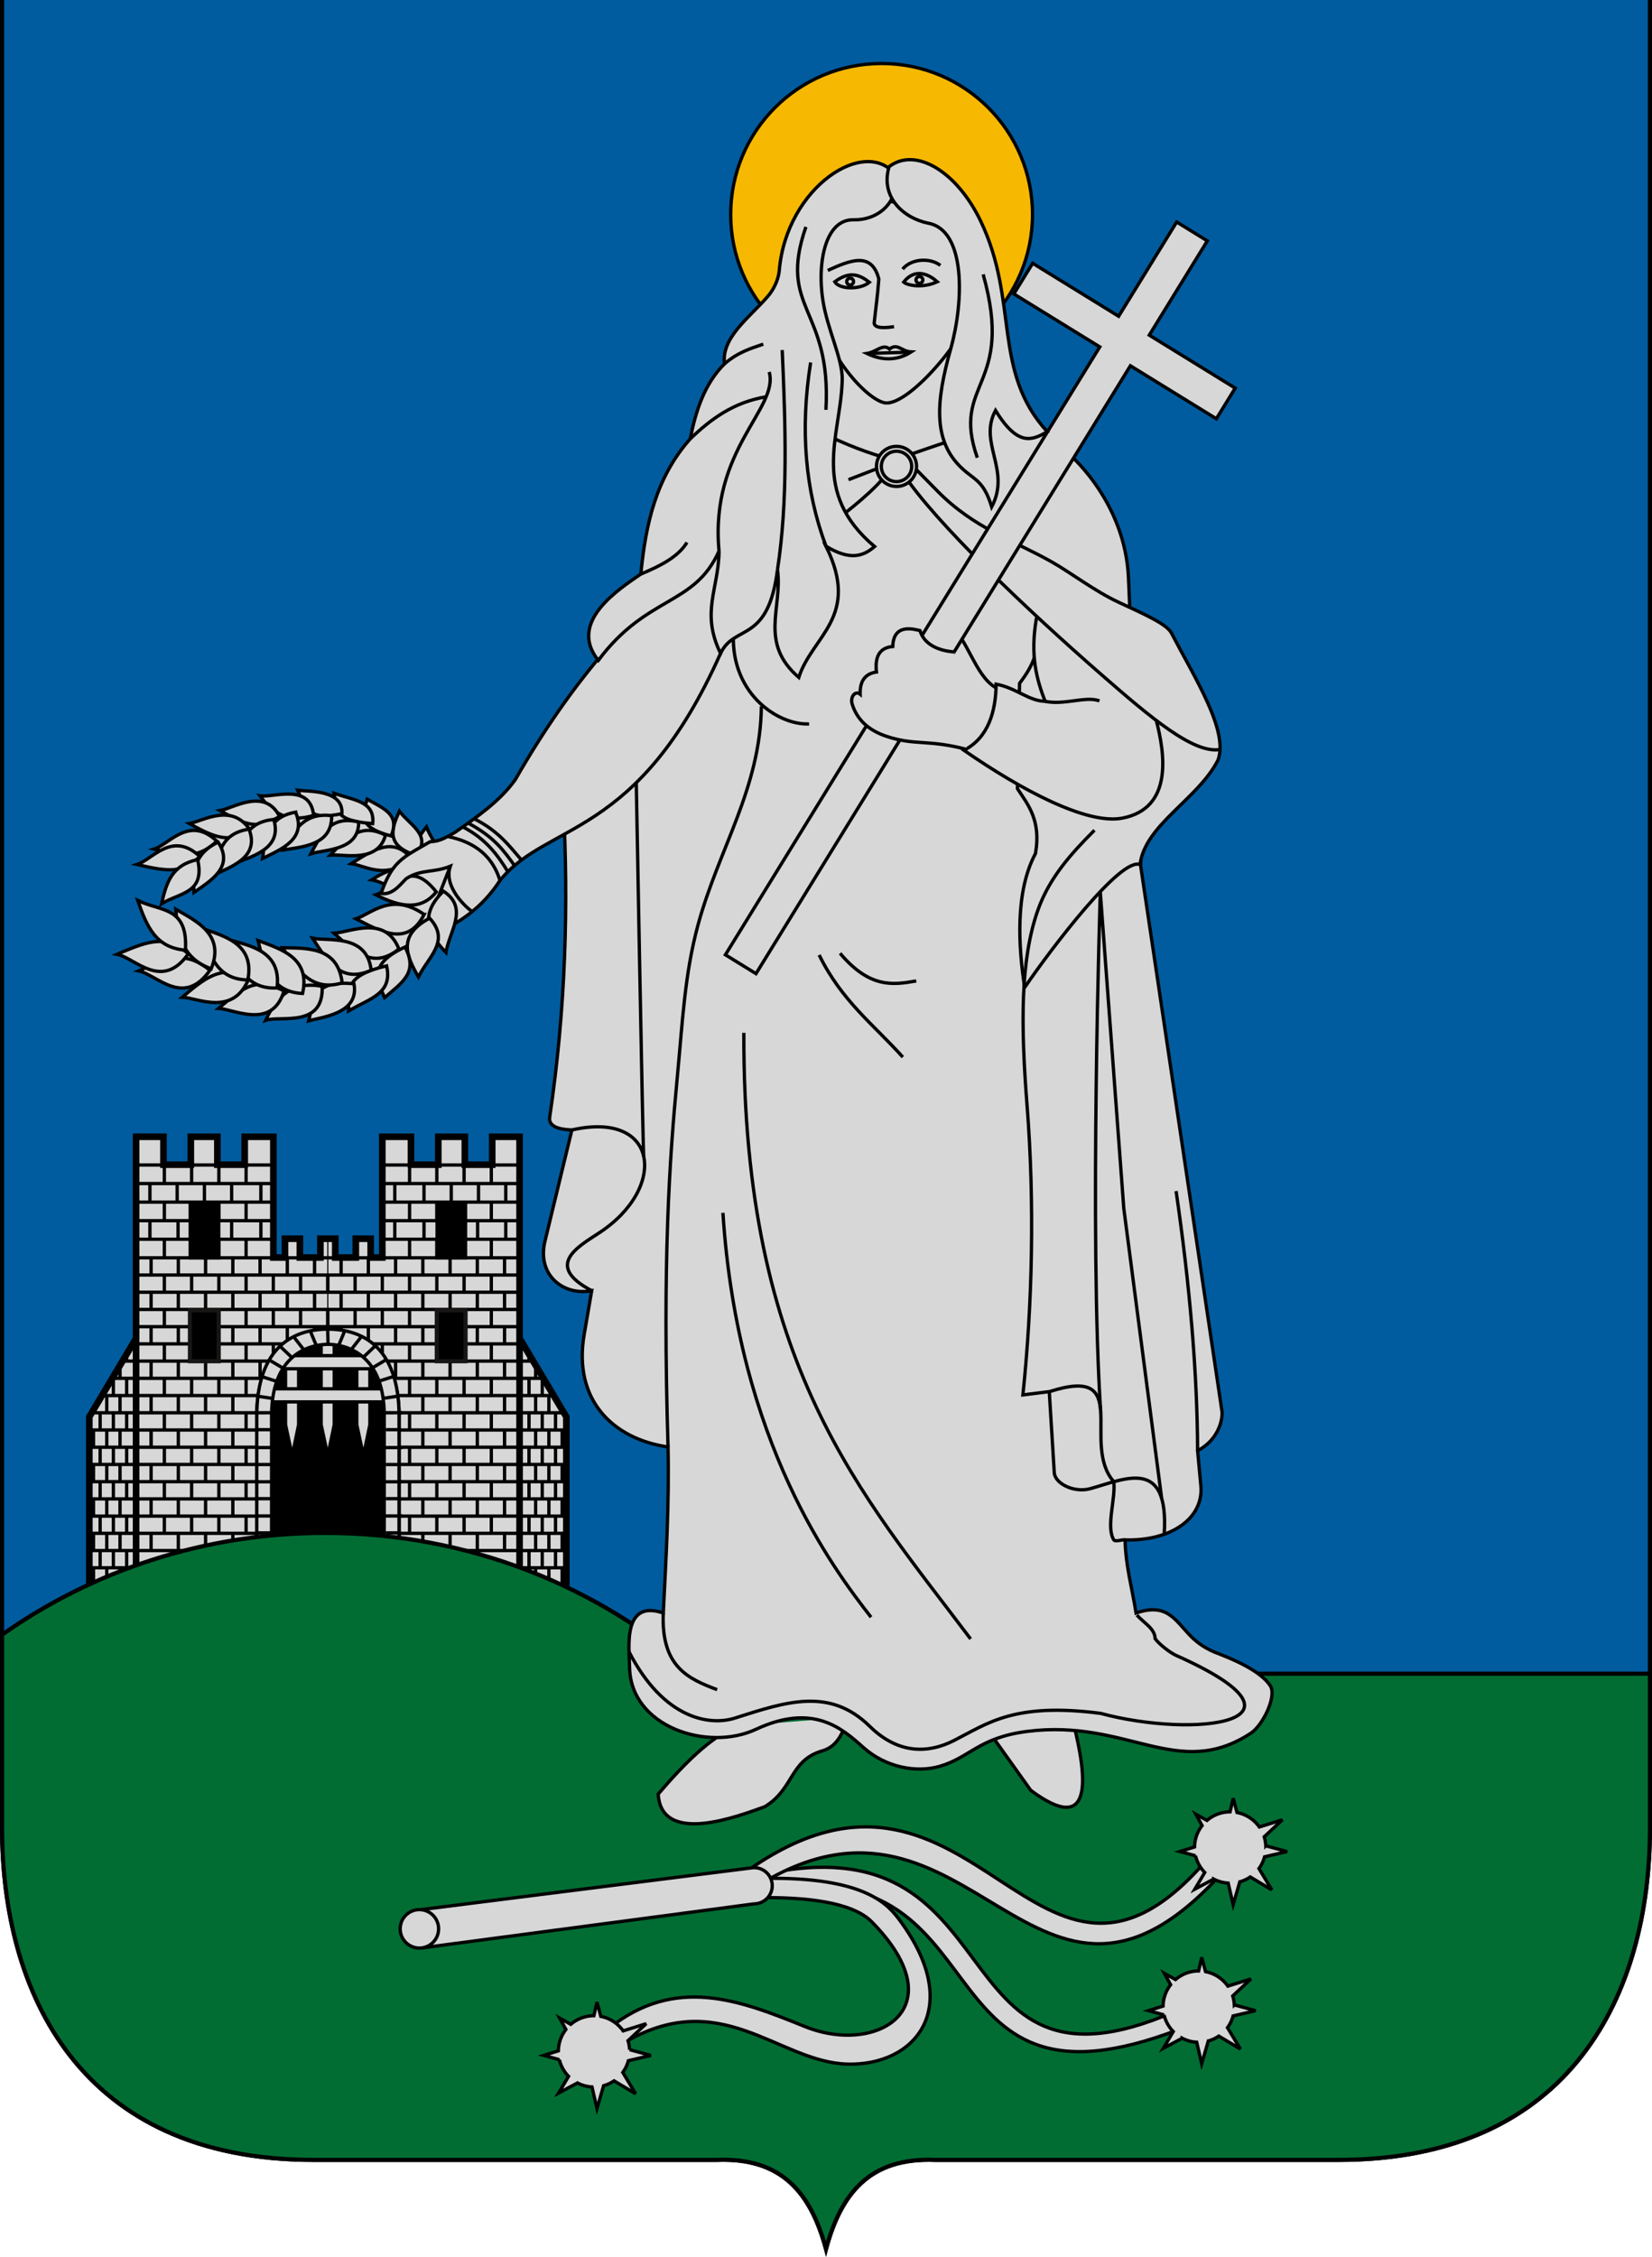 <svg xmlns="http://www.w3.org/2000/svg" height="2723.094" width="1994.25"><path d="M-913.433-507.617v2206.173c-.136 198.425-93.994 400.02-376.06 400.02h-486.711c-79.654-3.218-113.753 41.013-131.858 107.391-18.106-66.378-52.204-110.609-131.858-107.39h-486.71c-282.067 0-375.925-201.596-376.062-400.02V-507.618" style="fill:#005c9f;fill-opacity:1;stroke:#000;stroke-width:5;stroke-linecap:butt;stroke-linejoin:miter;stroke-miterlimit:4;stroke-opacity:1;stroke-dasharray:none;stroke-dashoffset:0" transform="translate(2905.188 507.625)"/><path transform="translate(-2280 -580)" d="m2389.237 2528.052 55.044.042v-333.219l-53.554 89.822zM2444.281 2528.094l231.224-56.397.172-397.04h-8.927v22.718h-24.781v-22.719h-17.938v22.719l-14.076.05.046-145.77h-34.594v33.688l-31.226.09-1.774-33.778h-32.063v33.688h-33v-33.688h-33.062z" style="fill:#d7d7d7;fill-opacity:1;stroke:#000;stroke-width:1;stroke-linecap:butt;stroke-linejoin:miter;stroke-miterlimit:4;stroke-opacity:1;stroke-dasharray:none;stroke-dashoffset:0"/><g style="fill:none"><path d="m-460.906 1687.25-56.438 94.656v237.844c0 2.857 56.438.719 56.438.719z" style="fill:none;stroke:#000;stroke-width:8;stroke-linecap:butt;stroke-linejoin:miter;stroke-miterlimit:4;stroke-opacity:1;stroke-dasharray:none;stroke-dashoffset:0" transform="translate(625.188 -72.375)"/><path d="M-460.739 1590.072h231.056M-517.496 1964.072h287.813M-460.739 1610.85h231.056M-460.739 1631.628h231.056M-460.739 1652.405h231.056M-460.739 1673.183h231.056M-464.96 1693.96h235.277M-477.318 1714.739h247.635M-489.675 1735.516h259.992M-502.068 1756.294h272.385M-514.46 1777.072h284.777M-517.496 1797.85h287.813M-517.496 1818.628h287.813M-517.496 1839.405h287.813M-517.496 1860.183h287.813M-517.496 1880.96h287.813M-517.496 1901.739h287.813M-517.496 1922.516h287.813M-517.496 1943.294h287.813M-460.739 1478.072h165.036M-460.739 1500.472h165.036M-460.739 1522.872h165.036M-460.739 1545.272h165.036M-460.739 1567.672h165.036M-426.78 1610.538v20.778M-229.46 1610.538v20.778" style="fill:none;stroke:#000;stroke-width:4;stroke-linecap:butt;stroke-linejoin:miter;stroke-miterlimit:4;stroke-opacity:1;stroke-dasharray:none;stroke-dashoffset:0" transform="translate(625.188 -72.375)"/><g style="fill:none;stroke:#000;stroke-width:4;stroke-miterlimit:4;stroke-dasharray:none"><path d="M-393.894 1030.538v20.778M-361.007 1030.538v20.778M-328.12 1030.538v20.778M-295.233 1030.538v20.778M-262.346 1030.538v20.778" style="fill:none;stroke:#000;stroke-width:4;stroke-linecap:butt;stroke-linejoin:miter;stroke-miterlimit:4;stroke-opacity:1;stroke-dasharray:none;stroke-dashoffset:0" transform="translate(625.188 507.625)"/></g><path style="fill:none;stroke:#000;stroke-width:4;stroke-linecap:butt;stroke-linejoin:miter;stroke-miterlimit:4;stroke-opacity:1;stroke-dasharray:none;stroke-dashoffset:0" d="M-426.78 1901.568v20.778M-229.46 1901.568v20.778" transform="translate(625.188 -72.375)"/><g style="fill:none;stroke:#000;stroke-width:4;stroke-miterlimit:4;stroke-dasharray:none"><path style="fill:none;stroke:#000;stroke-width:4;stroke-linecap:butt;stroke-linejoin:miter;stroke-miterlimit:4;stroke-opacity:1;stroke-dasharray:none;stroke-dashoffset:0" d="M-393.894 1030.538v20.778M-361.007 1030.538v20.778M-328.12 1030.538v20.778M-295.233 1030.538v20.778M-262.346 1030.538v20.778" transform="translate(625.188 798.655)"/></g><path style="fill:none;stroke:#000;stroke-width:4;stroke-linecap:butt;stroke-linejoin:miter;stroke-miterlimit:4;stroke-opacity:1;stroke-dasharray:none;stroke-dashoffset:0" d="M-426.78 1567.594v22.206M-393.894 1567.594v22.206M-361.007 1567.594v22.206M-328.12 1567.594v22.206M-295.233 1569.023v20.777M-426.78 1860.053v20.778M-229.46 1860.053v20.778" transform="translate(625.188 -72.375)"/><g style="fill:none;stroke:#000;stroke-width:4;stroke-miterlimit:4;stroke-dasharray:none"><path d="M-393.894 1030.538v20.778M-361.007 1030.538v20.778M-328.12 1030.538v20.778M-295.233 1030.538v20.778M-262.346 1030.538v20.778" style="fill:none;stroke:#000;stroke-width:4;stroke-linecap:butt;stroke-linejoin:miter;stroke-miterlimit:4;stroke-opacity:1;stroke-dasharray:none;stroke-dashoffset:0" transform="translate(625.188 757.14)"/></g><path d="M-426.78 1818.558v20.778M-229.46 1818.558v20.778" style="fill:none;stroke:#000;stroke-width:4;stroke-linecap:butt;stroke-linejoin:miter;stroke-miterlimit:4;stroke-opacity:1;stroke-dasharray:none;stroke-dashoffset:0" transform="translate(625.188 -72.375)"/><g style="fill:none;stroke:#000;stroke-width:4;stroke-miterlimit:4;stroke-dasharray:none"><path d="M-393.894 1030.538v20.778M-361.007 1030.538v20.778M-328.12 1030.538v20.778M-295.233 1030.538v20.778M-262.346 1030.538v20.778" style="fill:none;stroke:#000;stroke-width:4;stroke-linecap:butt;stroke-linejoin:miter;stroke-miterlimit:4;stroke-opacity:1;stroke-dasharray:none;stroke-dashoffset:0" transform="translate(625.188 715.645)"/></g><path style="fill:none;stroke:#000;stroke-width:4;stroke-linecap:butt;stroke-linejoin:miter;stroke-miterlimit:4;stroke-opacity:1;stroke-dasharray:none;stroke-dashoffset:0" d="M-426.78 1777.043v20.778M-229.46 1777.043v20.778" transform="translate(625.188 -72.375)"/><g style="fill:none;stroke:#000;stroke-width:4;stroke-miterlimit:4;stroke-dasharray:none"><path style="fill:none;stroke:#000;stroke-width:4;stroke-linecap:butt;stroke-linejoin:miter;stroke-miterlimit:4;stroke-opacity:1;stroke-dasharray:none;stroke-dashoffset:0" d="M-393.894 1030.538v20.778M-361.007 1030.538v20.778M-328.12 1030.538v20.778M-295.233 1030.538v20.778M-262.346 1030.538v20.778" transform="translate(625.188 674.13)"/></g><path style="fill:none;stroke:#000;stroke-width:4;stroke-linecap:butt;stroke-linejoin:miter;stroke-miterlimit:4;stroke-opacity:1;stroke-dasharray:none;stroke-dashoffset:0" d="M-426.78 1734.915v20.778M-229.46 1734.915v20.778" transform="translate(625.188 -72.375)"/><g style="fill:none;stroke:#000;stroke-width:4;stroke-miterlimit:4;stroke-dasharray:none"><path style="fill:none;stroke:#000;stroke-width:4;stroke-linecap:butt;stroke-linejoin:miter;stroke-miterlimit:4;stroke-opacity:1;stroke-dasharray:none;stroke-dashoffset:0" d="M-393.894 1030.538v20.778M-361.007 1030.538v20.778M-328.12 1030.538v20.778M-295.233 1030.538v20.778M-262.346 1030.538v20.778" transform="translate(625.188 632.002)"/></g><path d="M-426.78 1693.4v20.778M-229.46 1693.4v20.778" style="fill:none;stroke:#000;stroke-width:4;stroke-linecap:butt;stroke-linejoin:miter;stroke-miterlimit:4;stroke-opacity:1;stroke-dasharray:none;stroke-dashoffset:0" transform="translate(625.188 -72.375)"/><g style="fill:none;stroke:#000;stroke-width:4;stroke-miterlimit:4;stroke-dasharray:none"><path d="M-393.894 1030.538v20.778M-361.007 1030.538v20.778M-328.12 1030.538v20.778M-295.233 1030.538v20.778M-262.346 1030.538v20.778" style="fill:none;stroke:#000;stroke-width:4;stroke-linecap:butt;stroke-linejoin:miter;stroke-miterlimit:4;stroke-opacity:1;stroke-dasharray:none;stroke-dashoffset:0" transform="translate(625.188 590.487)"/></g><path style="fill:none;stroke:#000;stroke-width:4;stroke-linecap:butt;stroke-linejoin:miter;stroke-miterlimit:4;stroke-opacity:1;stroke-dasharray:none;stroke-dashoffset:0" d="M-426.78 1651.614v20.778M-229.46 1651.614v20.778" transform="translate(625.188 -72.375)"/><g style="fill:none;stroke:#000;stroke-width:4;stroke-miterlimit:4;stroke-dasharray:none"><path style="fill:none;stroke:#000;stroke-width:4;stroke-linecap:butt;stroke-linejoin:miter;stroke-miterlimit:4;stroke-opacity:1;stroke-dasharray:none;stroke-dashoffset:0" d="M-393.894 1030.538v20.778M-361.007 1030.538v20.778M-328.12 1030.538v20.778M-295.233 1030.538v20.778M-262.346 1030.538v20.778" transform="translate(625.188 548.702)"/></g><path style="fill:none;stroke:#000;stroke-width:4;stroke-linecap:butt;stroke-linejoin:miter;stroke-miterlimit:4;stroke-opacity:1;stroke-dasharray:none;stroke-dashoffset:0" d="M-442.78 1590.538v20.778M-245.46 1590.538v20.778" transform="translate(625.188 -72.375)"/><g style="fill:none;stroke:#000;stroke-width:4;stroke-miterlimit:4;stroke-dasharray:none"><path style="fill:none;stroke:#000;stroke-width:4;stroke-linecap:butt;stroke-linejoin:miter;stroke-miterlimit:4;stroke-opacity:1;stroke-dasharray:none;stroke-dashoffset:0" d="M-393.894 1030.538v20.778M-361.007 1030.538v20.778M-328.12 1030.538v20.778M-295.233 1030.538v20.778M-262.346 1030.538v20.778" transform="translate(609.188 487.625)"/></g><path d="M-442.78 1880.497v20.778M-245.46 1880.497v20.778" style="fill:none;stroke:#000;stroke-width:4;stroke-linecap:butt;stroke-linejoin:miter;stroke-miterlimit:4;stroke-opacity:1;stroke-dasharray:none;stroke-dashoffset:0" transform="translate(625.188 -72.375)"/><g style="fill:none;stroke:#000;stroke-width:4;stroke-miterlimit:4;stroke-dasharray:none"><path d="M-393.894 1030.538v20.778M-361.007 1030.538v20.778M-328.12 1030.538v20.778M-295.233 1030.538v20.778M-262.346 1030.538v20.778" style="fill:none;stroke:#000;stroke-width:4;stroke-linecap:butt;stroke-linejoin:miter;stroke-miterlimit:4;stroke-opacity:1;stroke-dasharray:none;stroke-dashoffset:0" transform="translate(609.188 777.584)"/></g><path style="fill:none;stroke:#000;stroke-width:4;stroke-linecap:butt;stroke-linejoin:miter;stroke-miterlimit:4;stroke-opacity:1;stroke-dasharray:none;stroke-dashoffset:0" d="M-442.78 1838.767v20.778M-245.46 1838.767v20.778" transform="translate(625.188 -72.375)"/><g style="fill:none;stroke:#000;stroke-width:4;stroke-miterlimit:4;stroke-dasharray:none"><path style="fill:none;stroke:#000;stroke-width:4;stroke-linecap:butt;stroke-linejoin:miter;stroke-miterlimit:4;stroke-opacity:1;stroke-dasharray:none;stroke-dashoffset:0" d="M-393.894 1030.538v20.778M-361.007 1030.538v20.778M-328.12 1030.538v20.778M-295.233 1030.538v20.778M-262.346 1030.538v20.778" transform="translate(609.188 735.855)"/></g><path style="fill:none;stroke:#000;stroke-width:4;stroke-linecap:butt;stroke-linejoin:miter;stroke-miterlimit:4;stroke-opacity:1;stroke-dasharray:none;stroke-dashoffset:0" d="M-442.78 1797.487v20.778M-245.46 1797.487v20.778" transform="translate(625.188 -72.375)"/><g style="fill:none;stroke:#000;stroke-width:4;stroke-miterlimit:4;stroke-dasharray:none"><path style="fill:none;stroke:#000;stroke-width:4;stroke-linecap:butt;stroke-linejoin:miter;stroke-miterlimit:4;stroke-opacity:1;stroke-dasharray:none;stroke-dashoffset:0" d="M-393.894 1030.538v20.778M-361.007 1030.538v20.778M-328.12 1030.538v20.778M-295.233 1030.538v20.778M-262.346 1030.538v20.778" transform="translate(609.188 694.574)"/></g><path d="M-442.78 1755.972v20.777M-245.46 1755.972v20.777" style="fill:none;stroke:#000;stroke-width:4;stroke-linecap:butt;stroke-linejoin:miter;stroke-miterlimit:4;stroke-opacity:1;stroke-dasharray:none;stroke-dashoffset:0" transform="translate(625.188 -72.375)"/><g style="fill:none;stroke:#000;stroke-width:4;stroke-miterlimit:4;stroke-dasharray:none"><path d="M-393.894 1030.538v20.778M-361.007 1030.538v20.778M-328.12 1030.538v20.778M-295.233 1030.538v20.778M-262.346 1030.538v20.778" style="fill:none;stroke:#000;stroke-width:4;stroke-linecap:butt;stroke-linejoin:miter;stroke-miterlimit:4;stroke-opacity:1;stroke-dasharray:none;stroke-dashoffset:0" transform="translate(609.188 653.059)"/></g><path d="M-442.78 1714.915v20.778M-245.46 1714.915v20.778" style="fill:none;stroke:#000;stroke-width:4;stroke-linecap:butt;stroke-linejoin:miter;stroke-miterlimit:4;stroke-opacity:1;stroke-dasharray:none;stroke-dashoffset:0" transform="translate(625.188 -72.375)"/><g style="fill:none;stroke:#000;stroke-width:4;stroke-miterlimit:4;stroke-dasharray:none"><path d="M-393.894 1030.538v20.778M-361.007 1030.538v20.778M-328.12 1030.538v20.778M-295.233 1030.538v20.778M-262.346 1030.538v20.778" style="fill:none;stroke:#000;stroke-width:4;stroke-linecap:butt;stroke-linejoin:miter;stroke-miterlimit:4;stroke-opacity:1;stroke-dasharray:none;stroke-dashoffset:0" transform="translate(609.188 612.002)"/></g><path style="fill:none;stroke:#000;stroke-width:4;stroke-linecap:butt;stroke-linejoin:miter;stroke-miterlimit:4;stroke-opacity:1;stroke-dasharray:none;stroke-dashoffset:0" d="M-442.78 1673.4v20.778M-245.46 1673.4v20.778" transform="translate(625.188 -72.375)"/><g style="fill:none;stroke:#000;stroke-width:4;stroke-miterlimit:4;stroke-dasharray:none"><path style="fill:none;stroke:#000;stroke-width:4;stroke-linecap:butt;stroke-linejoin:miter;stroke-miterlimit:4;stroke-opacity:1;stroke-dasharray:none;stroke-dashoffset:0" d="M-393.894 1030.538v20.778M-361.007 1030.538v20.778M-328.12 1030.538v20.778M-295.233 1030.538v20.778M-262.346 1030.538v20.778" transform="translate(609.188 570.487)"/></g><path d="M-442.78 1631.614v20.778M-245.46 1631.614v20.778" style="fill:none;stroke:#000;stroke-width:4;stroke-linecap:butt;stroke-linejoin:miter;stroke-miterlimit:4;stroke-opacity:1;stroke-dasharray:none;stroke-dashoffset:0" transform="translate(625.188 -72.375)"/><g style="fill:none;stroke:#000;stroke-width:4;stroke-miterlimit:4;stroke-dasharray:none"><path d="M-393.894 1030.538v20.778M-361.007 1030.538v20.778M-328.12 1030.538v20.778M-295.233 1030.538v20.778M-262.346 1030.538v20.778" style="fill:none;stroke:#000;stroke-width:4;stroke-linecap:butt;stroke-linejoin:miter;stroke-miterlimit:4;stroke-opacity:1;stroke-dasharray:none;stroke-dashoffset:0" transform="translate(609.188 528.702)"/></g><path style="fill:none;stroke:#000;stroke-width:4;stroke-linecap:butt;stroke-linejoin:miter;stroke-miterlimit:4;stroke-opacity:1;stroke-dasharray:none;stroke-dashoffset:0" d="M-442.78 1922.497v20.778M-245.46 1922.497v20.778" transform="translate(625.188 -72.375)"/><g style="fill:none;stroke:#000;stroke-width:4;stroke-miterlimit:4;stroke-dasharray:none"><path style="fill:none;stroke:#000;stroke-width:4;stroke-linecap:butt;stroke-linejoin:miter;stroke-miterlimit:4;stroke-opacity:1;stroke-dasharray:none;stroke-dashoffset:0" d="M-393.894 1030.538v20.778M-361.007 1030.538v20.778M-328.12 1030.538v20.778M-295.233 1030.538v20.778M-262.346 1030.538v20.778" transform="translate(609.188 819.584)"/></g><path d="M-426.78 1522.88v22.206M-393.894 1522.88v22.206M-361.007 1522.88v22.206M-328.12 1522.88v22.206M-426.78 1477.808v22.207M-393.894 1477.808v22.207M-361.007 1477.808v22.207M-328.12 1477.808v22.207M-444.21 1544.88v22.206M-410.25 1544.88v22.206M-378.435 1544.88v22.206M-345.548 1544.88v22.206M-444.21 1499.808v22.207M-411.322 1499.808v22.207M-378.435 1499.808v22.207M-345.548 1499.808v22.207M-310.263 1544.88v22.206M-310.263 1499.808v22.207M-442.78 1797.487v20.778M-472.296 1818.558v20.778M-472.296 1818.558v20.778M-488.296 1818.558v20.778M-504.296 1818.558v20.778M-472.296 1777.548v20.778M-472.296 1777.548v20.778M-488.296 1777.548v20.778M-504.296 1777.548v20.778M-472.296 1901.063v20.778M-472.296 1901.063v20.778M-488.296 1901.063v20.778M-504.296 1901.063v20.778M-472.296 1860.053v20.778M-472.296 1860.053v20.778M-488.296 1860.053v20.778M-504.296 1860.053v20.778M-472.296 1943.063v20.778M-472.296 1943.063v20.778M-488.296 1943.063v20.778M-504.296 1943.063v20.778M-472.296 1735.568v20.778M-472.296 1735.568v20.778M-488.296 1735.568v20.778M-472.296 1705.514v9.57M-480.296 1838.558v20.778M-480.296 1838.558v20.778M-496.296 1838.558v20.778M-512.296 1838.558v20.778M-480.296 1797.548v20.778M-480.296 1797.548v20.778M-496.296 1797.548v20.778M-512.296 1797.548v20.778M-480.296 1921.063v20.778M-480.296 1921.063v20.778M-496.296 1921.063v20.778M-512.296 1921.063v20.778M-480.296 1880.053v20.778M-480.296 1880.053v20.778M-496.296 1880.053v20.778M-512.296 1880.053v20.778M-480.296 1963.063v20.778M-480.296 1963.063v20.778M-496.296 1963.063v20.778M-512.296 1963.063v20.778M-480.296 1756.294v20.099M-496.296 1756.073v20.778M-512.296 1773.44v3.411M-480.296 1719.151v16.69" style="fill:none;stroke:#000;stroke-width:4;stroke-linecap:butt;stroke-linejoin:miter;stroke-miterlimit:4;stroke-opacity:1;stroke-dasharray:none;stroke-dashoffset:0" transform="translate(625.188 -72.375)"/></g><path style="fill:#d7d7d7;fill-opacity:1;stroke:#000;stroke-width:1;stroke-linecap:butt;stroke-linejoin:miter;stroke-miterlimit:4;stroke-opacity:1;stroke-dasharray:none;stroke-dashoffset:0" d="m57.076 2020.427-55.044.042V1687.25l53.554 89.822zM2.032 2020.469l-231.224-56.397-.172-397.04h8.927v22.718h24.781v-22.719h17.938v22.719l14.077.05-.046-145.77h34.594v33.688l31.225.09 1.775-33.778h32.062v33.688h33v-33.688H2.032z" transform="translate(625.188 -72.375)"/><g style="fill:none"><path style="fill:none;stroke:#000;stroke-width:8;stroke-linecap:butt;stroke-linejoin:miter;stroke-miterlimit:4;stroke-opacity:1;stroke-dasharray:none;stroke-dashoffset:0" d="M-460.906 1687.25v-243.219h33.062v33.688h33v-33.688h32.063v33.688h33v-33.688h34.594v145.719h14.03v-22.719h17.938v22.719h24.781v-22.719h18.001v22.719h24.781v-22.719h17.938v22.719h14.031v-145.719h34.594v33.688h33v-33.688h32.062v33.688h33v-33.688H2.032v243.219m-462.938 0-56.438 94.656v237.844c0 2.857 56.438.719 56.438.719z" transform="matrix(-1 0 0 1 166.313 -72.375)"/><path style="fill:none;stroke:#000;stroke-width:4;stroke-linecap:butt;stroke-linejoin:miter;stroke-miterlimit:4;stroke-opacity:1;stroke-dasharray:none;stroke-dashoffset:0" d="M-460.739 1590.072h231.056M-517.496 1964.072h287.813M-460.739 1610.85h231.056M-460.739 1631.628h231.056M-460.739 1652.405h231.056M-460.739 1673.183h231.056M-464.96 1693.96h235.277M-477.318 1714.739h247.635M-489.675 1735.516h259.992M-502.068 1756.294h272.385M-514.46 1777.072h284.777M-517.496 1797.85h287.813M-517.496 1818.628h287.813M-517.496 1839.405h287.813M-517.496 1860.183h287.813M-517.496 1880.96h287.813M-517.496 1901.739h287.813M-517.496 1922.516h287.813M-517.496 1943.294h287.813M-460.739 1478.072h165.036M-460.739 1500.472h165.036M-460.739 1522.872h165.036M-460.739 1545.272h165.036M-460.739 1567.672h165.036M-426.78 1610.538v20.778M-229.46 1610.538v20.778" transform="matrix(-1 0 0 1 166.313 -72.375)"/><g style="fill:none;stroke:#000;stroke-width:4;stroke-miterlimit:4;stroke-dasharray:none"><path style="fill:none;stroke:#000;stroke-width:4;stroke-linecap:butt;stroke-linejoin:miter;stroke-miterlimit:4;stroke-opacity:1;stroke-dasharray:none;stroke-dashoffset:0" d="M-393.894 1030.538v20.778M-361.007 1030.538v20.778M-328.12 1030.538v20.778M-295.233 1030.538v20.778M-262.346 1030.538v20.778" transform="matrix(-1 0 0 1 166.313 507.625)"/></g><path d="M-426.78 1901.568v20.778M-229.46 1901.568v20.778" style="fill:none;stroke:#000;stroke-width:4;stroke-linecap:butt;stroke-linejoin:miter;stroke-miterlimit:4;stroke-opacity:1;stroke-dasharray:none;stroke-dashoffset:0" transform="matrix(-1 0 0 1 166.313 -72.375)"/><g style="fill:none;stroke:#000;stroke-width:4;stroke-miterlimit:4;stroke-dasharray:none"><path d="M-393.894 1030.538v20.778M-361.007 1030.538v20.778M-328.12 1030.538v20.778M-295.233 1030.538v20.778M-262.346 1030.538v20.778" style="fill:none;stroke:#000;stroke-width:4;stroke-linecap:butt;stroke-linejoin:miter;stroke-miterlimit:4;stroke-opacity:1;stroke-dasharray:none;stroke-dashoffset:0" transform="matrix(-1 0 0 1 166.313 798.655)"/></g><path d="M-426.78 1567.594v22.206M-393.894 1567.594v22.206M-361.007 1567.594v22.206M-328.12 1567.594v22.206M-295.233 1569.023v20.777M-426.78 1860.053v20.778M-229.46 1860.053v20.778" style="fill:none;stroke:#000;stroke-width:4;stroke-linecap:butt;stroke-linejoin:miter;stroke-miterlimit:4;stroke-opacity:1;stroke-dasharray:none;stroke-dashoffset:0" transform="matrix(-1 0 0 1 166.313 -72.375)"/><g style="fill:none;stroke:#000;stroke-width:4;stroke-miterlimit:4;stroke-dasharray:none"><path style="fill:none;stroke:#000;stroke-width:4;stroke-linecap:butt;stroke-linejoin:miter;stroke-miterlimit:4;stroke-opacity:1;stroke-dasharray:none;stroke-dashoffset:0" d="M-393.894 1030.538v20.778M-361.007 1030.538v20.778M-328.12 1030.538v20.778M-295.233 1030.538v20.778M-262.346 1030.538v20.778" transform="matrix(-1 0 0 1 166.313 757.14)"/></g><path style="fill:none;stroke:#000;stroke-width:4;stroke-linecap:butt;stroke-linejoin:miter;stroke-miterlimit:4;stroke-opacity:1;stroke-dasharray:none;stroke-dashoffset:0" d="M-426.78 1818.558v20.778M-229.46 1818.558v20.778" transform="matrix(-1 0 0 1 166.313 -72.375)"/><g style="fill:none;stroke:#000;stroke-width:4;stroke-miterlimit:4;stroke-dasharray:none"><path style="fill:none;stroke:#000;stroke-width:4;stroke-linecap:butt;stroke-linejoin:miter;stroke-miterlimit:4;stroke-opacity:1;stroke-dasharray:none;stroke-dashoffset:0" d="M-393.894 1030.538v20.778M-361.007 1030.538v20.778M-328.12 1030.538v20.778M-295.233 1030.538v20.778M-262.346 1030.538v20.778" transform="matrix(-1 0 0 1 166.313 715.645)"/></g><path d="M-426.78 1777.043v20.778M-229.46 1777.043v20.778" style="fill:none;stroke:#000;stroke-width:4;stroke-linecap:butt;stroke-linejoin:miter;stroke-miterlimit:4;stroke-opacity:1;stroke-dasharray:none;stroke-dashoffset:0" transform="matrix(-1 0 0 1 166.313 -72.375)"/><g style="fill:none;stroke:#000;stroke-width:4;stroke-miterlimit:4;stroke-dasharray:none"><path d="M-393.894 1030.538v20.778M-361.007 1030.538v20.778M-328.12 1030.538v20.778M-295.233 1030.538v20.778M-262.346 1030.538v20.778" style="fill:none;stroke:#000;stroke-width:4;stroke-linecap:butt;stroke-linejoin:miter;stroke-miterlimit:4;stroke-opacity:1;stroke-dasharray:none;stroke-dashoffset:0" transform="matrix(-1 0 0 1 166.313 674.13)"/></g><path d="M-426.78 1734.915v20.778M-229.46 1734.915v20.778" style="fill:none;stroke:#000;stroke-width:4;stroke-linecap:butt;stroke-linejoin:miter;stroke-miterlimit:4;stroke-opacity:1;stroke-dasharray:none;stroke-dashoffset:0" transform="matrix(-1 0 0 1 166.313 -72.375)"/><g style="fill:none;stroke:#000;stroke-width:4;stroke-miterlimit:4;stroke-dasharray:none"><path d="M-393.894 1030.538v20.778M-361.007 1030.538v20.778M-328.12 1030.538v20.778M-295.233 1030.538v20.778M-262.346 1030.538v20.778" style="fill:none;stroke:#000;stroke-width:4;stroke-linecap:butt;stroke-linejoin:miter;stroke-miterlimit:4;stroke-opacity:1;stroke-dasharray:none;stroke-dashoffset:0" transform="matrix(-1 0 0 1 166.313 632.002)"/></g><path style="fill:none;stroke:#000;stroke-width:4;stroke-linecap:butt;stroke-linejoin:miter;stroke-miterlimit:4;stroke-opacity:1;stroke-dasharray:none;stroke-dashoffset:0" d="M-426.78 1693.4v20.778M-229.46 1693.4v20.778" transform="matrix(-1 0 0 1 166.313 -72.375)"/><g style="fill:none;stroke:#000;stroke-width:4;stroke-miterlimit:4;stroke-dasharray:none"><path style="fill:none;stroke:#000;stroke-width:4;stroke-linecap:butt;stroke-linejoin:miter;stroke-miterlimit:4;stroke-opacity:1;stroke-dasharray:none;stroke-dashoffset:0" d="M-393.894 1030.538v20.778M-361.007 1030.538v20.778M-328.12 1030.538v20.778M-295.233 1030.538v20.778M-262.346 1030.538v20.778" transform="matrix(-1 0 0 1 166.313 590.487)"/></g><path d="M-426.78 1651.614v20.778M-229.46 1651.614v20.778" style="fill:none;stroke:#000;stroke-width:4;stroke-linecap:butt;stroke-linejoin:miter;stroke-miterlimit:4;stroke-opacity:1;stroke-dasharray:none;stroke-dashoffset:0" transform="matrix(-1 0 0 1 166.313 -72.375)"/><g style="fill:none;stroke:#000;stroke-width:4;stroke-miterlimit:4;stroke-dasharray:none"><path d="M-393.894 1030.538v20.778M-361.007 1030.538v20.778M-328.12 1030.538v20.778M-295.233 1030.538v20.778M-262.346 1030.538v20.778" style="fill:none;stroke:#000;stroke-width:4;stroke-linecap:butt;stroke-linejoin:miter;stroke-miterlimit:4;stroke-opacity:1;stroke-dasharray:none;stroke-dashoffset:0" transform="matrix(-1 0 0 1 166.313 548.702)"/></g><path d="M-442.78 1590.538v20.778M-245.46 1590.538v20.778" style="fill:none;stroke:#000;stroke-width:4;stroke-linecap:butt;stroke-linejoin:miter;stroke-miterlimit:4;stroke-opacity:1;stroke-dasharray:none;stroke-dashoffset:0" transform="matrix(-1 0 0 1 166.313 -72.375)"/><g style="fill:none;stroke:#000;stroke-width:4;stroke-miterlimit:4;stroke-dasharray:none"><path d="M-393.894 1030.538v20.778M-361.007 1030.538v20.778M-328.12 1030.538v20.778M-295.233 1030.538v20.778M-262.346 1030.538v20.778" style="fill:none;stroke:#000;stroke-width:4;stroke-linecap:butt;stroke-linejoin:miter;stroke-miterlimit:4;stroke-opacity:1;stroke-dasharray:none;stroke-dashoffset:0" transform="matrix(-1 0 0 1 182.313 487.625)"/></g><path style="fill:none;stroke:#000;stroke-width:4;stroke-linecap:butt;stroke-linejoin:miter;stroke-miterlimit:4;stroke-opacity:1;stroke-dasharray:none;stroke-dashoffset:0" d="M-442.78 1880.497v20.778M-245.46 1880.497v20.778" transform="matrix(-1 0 0 1 166.313 -72.375)"/><g style="fill:none;stroke:#000;stroke-width:4;stroke-miterlimit:4;stroke-dasharray:none"><path style="fill:none;stroke:#000;stroke-width:4;stroke-linecap:butt;stroke-linejoin:miter;stroke-miterlimit:4;stroke-opacity:1;stroke-dasharray:none;stroke-dashoffset:0" d="M-393.894 1030.538v20.778M-361.007 1030.538v20.778M-328.12 1030.538v20.778M-295.233 1030.538v20.778M-262.346 1030.538v20.778" transform="matrix(-1 0 0 1 182.313 777.584)"/></g><path d="M-442.78 1838.767v20.778M-245.46 1838.767v20.778" style="fill:none;stroke:#000;stroke-width:4;stroke-linecap:butt;stroke-linejoin:miter;stroke-miterlimit:4;stroke-opacity:1;stroke-dasharray:none;stroke-dashoffset:0" transform="matrix(-1 0 0 1 166.313 -72.375)"/><g style="fill:none;stroke:#000;stroke-width:4;stroke-miterlimit:4;stroke-dasharray:none"><path d="M-393.894 1030.538v20.778M-361.007 1030.538v20.778M-328.12 1030.538v20.778M-295.233 1030.538v20.778M-262.346 1030.538v20.778" style="fill:none;stroke:#000;stroke-width:4;stroke-linecap:butt;stroke-linejoin:miter;stroke-miterlimit:4;stroke-opacity:1;stroke-dasharray:none;stroke-dashoffset:0" transform="matrix(-1 0 0 1 182.313 735.855)"/></g><path d="M-442.78 1797.487v20.778M-245.46 1797.487v20.778" style="fill:none;stroke:#000;stroke-width:4;stroke-linecap:butt;stroke-linejoin:miter;stroke-miterlimit:4;stroke-opacity:1;stroke-dasharray:none;stroke-dashoffset:0" transform="matrix(-1 0 0 1 166.313 -72.375)"/><g style="fill:none;stroke:#000;stroke-width:4;stroke-miterlimit:4;stroke-dasharray:none"><path d="M-393.894 1030.538v20.778M-361.007 1030.538v20.778M-328.12 1030.538v20.778M-295.233 1030.538v20.778M-262.346 1030.538v20.778" style="fill:none;stroke:#000;stroke-width:4;stroke-linecap:butt;stroke-linejoin:miter;stroke-miterlimit:4;stroke-opacity:1;stroke-dasharray:none;stroke-dashoffset:0" transform="matrix(-1 0 0 1 182.313 694.574)"/></g><path style="fill:none;stroke:#000;stroke-width:4;stroke-linecap:butt;stroke-linejoin:miter;stroke-miterlimit:4;stroke-opacity:1;stroke-dasharray:none;stroke-dashoffset:0" d="M-442.78 1755.972v20.777M-245.46 1755.972v20.777" transform="matrix(-1 0 0 1 166.313 -72.375)"/><g style="fill:none;stroke:#000;stroke-width:4;stroke-miterlimit:4;stroke-dasharray:none"><path style="fill:none;stroke:#000;stroke-width:4;stroke-linecap:butt;stroke-linejoin:miter;stroke-miterlimit:4;stroke-opacity:1;stroke-dasharray:none;stroke-dashoffset:0" d="M-393.894 1030.538v20.778M-361.007 1030.538v20.778M-328.12 1030.538v20.778M-295.233 1030.538v20.778M-262.346 1030.538v20.778" transform="matrix(-1 0 0 1 182.313 653.059)"/></g><path style="fill:none;stroke:#000;stroke-width:4;stroke-linecap:butt;stroke-linejoin:miter;stroke-miterlimit:4;stroke-opacity:1;stroke-dasharray:none;stroke-dashoffset:0" d="M-442.78 1714.915v20.778M-245.46 1714.915v20.778" transform="matrix(-1 0 0 1 166.313 -72.375)"/><g style="fill:none;stroke:#000;stroke-width:4;stroke-miterlimit:4;stroke-dasharray:none"><path style="fill:none;stroke:#000;stroke-width:4;stroke-linecap:butt;stroke-linejoin:miter;stroke-miterlimit:4;stroke-opacity:1;stroke-dasharray:none;stroke-dashoffset:0" d="M-393.894 1030.538v20.778M-361.007 1030.538v20.778M-328.12 1030.538v20.778M-295.233 1030.538v20.778M-262.346 1030.538v20.778" transform="matrix(-1 0 0 1 182.313 612.002)"/></g><path d="M-442.78 1673.4v20.778M-245.46 1673.4v20.778" style="fill:none;stroke:#000;stroke-width:4;stroke-linecap:butt;stroke-linejoin:miter;stroke-miterlimit:4;stroke-opacity:1;stroke-dasharray:none;stroke-dashoffset:0" transform="matrix(-1 0 0 1 166.313 -72.375)"/><g style="fill:none;stroke:#000;stroke-width:4;stroke-miterlimit:4;stroke-dasharray:none"><path d="M-393.894 1030.538v20.778M-361.007 1030.538v20.778M-328.12 1030.538v20.778M-295.233 1030.538v20.778M-262.346 1030.538v20.778" style="fill:none;stroke:#000;stroke-width:4;stroke-linecap:butt;stroke-linejoin:miter;stroke-miterlimit:4;stroke-opacity:1;stroke-dasharray:none;stroke-dashoffset:0" transform="matrix(-1 0 0 1 182.313 570.487)"/></g><path style="fill:none;stroke:#000;stroke-width:4;stroke-linecap:butt;stroke-linejoin:miter;stroke-miterlimit:4;stroke-opacity:1;stroke-dasharray:none;stroke-dashoffset:0" d="M-442.78 1631.614v20.778M-245.46 1631.614v20.778" transform="matrix(-1 0 0 1 166.313 -72.375)"/><g style="fill:none;stroke:#000;stroke-width:4;stroke-miterlimit:4;stroke-dasharray:none"><path style="fill:none;stroke:#000;stroke-width:4;stroke-linecap:butt;stroke-linejoin:miter;stroke-miterlimit:4;stroke-opacity:1;stroke-dasharray:none;stroke-dashoffset:0" d="M-393.894 1030.538v20.778M-361.007 1030.538v20.778M-328.12 1030.538v20.778M-295.233 1030.538v20.778M-262.346 1030.538v20.778" transform="matrix(-1 0 0 1 182.313 528.702)"/></g><path d="M-442.78 1922.497v20.778M-245.46 1922.497v20.778" style="fill:none;stroke:#000;stroke-width:4;stroke-linecap:butt;stroke-linejoin:miter;stroke-miterlimit:4;stroke-opacity:1;stroke-dasharray:none;stroke-dashoffset:0" transform="matrix(-1 0 0 1 166.313 -72.375)"/><g style="fill:none;stroke:#000;stroke-width:4;stroke-miterlimit:4;stroke-dasharray:none"><path d="M-393.894 1030.538v20.778M-361.007 1030.538v20.778M-328.12 1030.538v20.778M-295.233 1030.538v20.778M-262.346 1030.538v20.778" style="fill:none;stroke:#000;stroke-width:4;stroke-linecap:butt;stroke-linejoin:miter;stroke-miterlimit:4;stroke-opacity:1;stroke-dasharray:none;stroke-dashoffset:0" transform="matrix(-1 0 0 1 182.313 819.584)"/></g><path style="fill:none;stroke:#000;stroke-width:4;stroke-linecap:butt;stroke-linejoin:miter;stroke-miterlimit:4;stroke-opacity:1;stroke-dasharray:none;stroke-dashoffset:0" d="M-426.78 1522.88v22.206M-393.894 1522.88v22.206M-361.007 1522.88v22.206M-328.12 1522.88v22.206M-426.78 1477.808v22.207M-393.894 1477.808v22.207M-361.007 1477.808v22.207M-328.12 1477.808v22.207M-444.21 1544.88v22.206M-410.25 1544.88v22.206M-378.435 1544.88v22.206M-345.548 1544.88v22.206M-444.21 1499.808v22.207M-411.322 1499.808v22.207M-378.435 1499.808v22.207M-345.548 1499.808v22.207M-310.263 1544.88v22.206M-310.263 1499.808v22.207M-442.78 1797.487v20.778M-472.296 1818.558v20.778M-472.296 1818.558v20.778M-488.296 1818.558v20.778M-504.296 1818.558v20.778M-472.296 1777.548v20.778M-472.296 1777.548v20.778M-488.296 1777.548v20.778M-504.296 1777.548v20.778M-472.296 1901.063v20.778M-472.296 1901.063v20.778M-488.296 1901.063v20.778M-504.296 1901.063v20.778M-472.296 1860.053v20.778M-472.296 1860.053v20.778M-488.296 1860.053v20.778M-504.296 1860.053v20.778M-472.296 1943.063v20.778M-472.296 1943.063v20.778M-488.296 1943.063v20.778M-504.296 1943.063v20.778M-472.296 1735.568v20.778M-472.296 1735.568v20.778M-488.296 1735.568v20.778M-472.296 1705.514v9.57M-480.296 1838.558v20.778M-480.296 1838.558v20.778M-496.296 1838.558v20.778M-512.296 1838.558v20.778M-480.296 1797.548v20.778M-480.296 1797.548v20.778M-496.296 1797.548v20.778M-512.296 1797.548v20.778M-480.296 1921.063v20.778M-480.296 1921.063v20.778M-496.296 1921.063v20.778M-512.296 1921.063v20.778M-480.296 1880.053v20.778M-480.296 1880.053v20.778M-496.296 1880.053v20.778M-512.296 1880.053v20.778M-480.296 1963.063v20.778M-480.296 1963.063v20.778M-496.296 1963.063v20.778M-512.296 1963.063v20.778M-480.296 1756.294v20.099M-496.296 1756.073v20.778M-512.296 1773.44v3.411M-480.296 1719.151v16.69" transform="matrix(-1 0 0 1 166.313 -72.375)"/></g><path style="fill:#000;fill-opacity:1;stroke:#000;stroke-width:40;stroke-linecap:butt;stroke-linejoin:miter;stroke-miterlimit:4;stroke-opacity:1;stroke-dasharray:none;stroke-dashoffset:0" d="M-297.33 1835.469v-155c0-80.955 54.484-86 68-86 13.515 0 68 5.045 68 86v155" transform="translate(625.188 27.625)"/><path style="fill:#000;fill-opacity:1;stroke:#171614;stroke-width:5;stroke-linecap:butt;stroke-linejoin:miter;stroke-miterlimit:4;stroke-opacity:1;stroke-dasharray:none;stroke-dashoffset:0" d="M-395.9 1553.422h34.749v61.457h-34.75z" transform="translate(625.188 27.625)"/><path d="M-395.54 1423.908h34.389v66.293h-34.388z" style="fill:#000;fill-opacity:1;stroke:#000;stroke-width:4;stroke-linecap:butt;stroke-linejoin:miter;stroke-miterlimit:4;stroke-opacity:1;stroke-dasharray:none;stroke-dashoffset:0" transform="translate(625.188 27.625)"/><path style="fill:none;stroke:#000;stroke-width:4;stroke-linecap:butt;stroke-linejoin:miter;stroke-miterlimit:4;stroke-opacity:1;stroke-dasharray:none;stroke-dashoffset:0" d="M-229.473 1576.183v18.286M-249.672 1578.061l7.33 17.71" transform="translate(625.188 27.625)"/><path style="fill:#d7d7d7;fill-opacity:1;stroke:#000;stroke-width:4;stroke-linecap:butt;stroke-linejoin:miter;stroke-miterlimit:4;stroke-opacity:1;stroke-dasharray:none;stroke-dashoffset:0" d="M-221.696 1581.744v109.71l-7.777 37.376-8.032-37.376v-109.71z" transform="translate(625.188 27.625)"/><path style="fill:none;stroke:#000;stroke-width:4;stroke-linecap:butt;stroke-linejoin:miter;stroke-miterlimit:4;stroke-opacity:1;stroke-dasharray:none;stroke-dashoffset:0" d="m-269.98 1584.808 12.392 15.876" transform="translate(625.188 27.625)"/><path d="M-264.686 1595.744v95.71l-7.777 37.376-8.032-37.376v-95.71z" style="fill:#d7d7d7;fill-opacity:1;stroke:#000;stroke-width:4;stroke-linecap:butt;stroke-linejoin:miter;stroke-miterlimit:4;stroke-opacity:1;stroke-dasharray:none;stroke-dashoffset:0" transform="translate(625.188 27.625)"/><path style="fill:none;stroke:#000;stroke-width:4;stroke-linecap:butt;stroke-linejoin:miter;stroke-miterlimit:4;stroke-opacity:1;stroke-dasharray:none;stroke-dashoffset:0" d="m-286.596 1596.205 14.53 13.852" transform="translate(625.188 27.625)"/><path style="fill:#d7d7d7;fill-opacity:1;stroke:#000;stroke-width:4;stroke-linecap:butt;stroke-linejoin:miter;stroke-miterlimit:4;stroke-opacity:1;stroke-dasharray:none;stroke-dashoffset:0" d="M-178.686 1595.744v95.71l-7.777 37.376-8.032-37.376v-95.71z" transform="translate(625.188 27.625)"/><path style="fill:#d7d7d7;fill-opacity:1;stroke:#000;stroke-width:4;stroke-linecap:butt;stroke-linejoin:miter;stroke-miterlimit:4;stroke-opacity:1;stroke-dasharray:none;stroke-dashoffset:0" d="M-295.82 1608.14h130.671v15.81H-295.82z" transform="translate(625.188 27.625)"/><path style="fill:none;stroke:#000;stroke-width:4;stroke-linecap:butt;stroke-linejoin:miter;stroke-miterlimit:4;stroke-opacity:1;stroke-dasharray:none;stroke-dashoffset:0" d="m-299.921 1612.85 16.807 9.95" transform="translate(625.188 27.625)"/><path style="fill:#d7d7d7;fill-opacity:1;stroke:#000;stroke-width:4;stroke-linecap:butt;stroke-linejoin:miter;stroke-miterlimit:4;stroke-opacity:1;stroke-dasharray:none;stroke-dashoffset:0" d="M-303.396 1648.14h148.601v15.81h-148.601z" transform="translate(625.188 27.625)"/><path style="fill:none;stroke:#000;stroke-width:4;stroke-linecap:butt;stroke-linejoin:miter;stroke-miterlimit:4;stroke-opacity:1;stroke-dasharray:none;stroke-dashoffset:0" d="m-308.813 1633.223 17.807 5.626M-313.786 1656.982l17.813 2.663" transform="translate(625.188 27.625)"/><path d="M-143.473 1841.897v-160.714c0-82.659-43.537-105-85.857-105s-85.858 22.341-85.858 105v160.714l17.858-6.428v-155c0-80.955 54.484-86 68-86 13.515 0 68 5.045 68 86v155" style="fill:#d7d7d7;fill-opacity:1;stroke:#000;stroke-width:4;stroke-linecap:butt;stroke-linejoin:miter;stroke-miterlimit:4;stroke-opacity:1;stroke-dasharray:none;stroke-dashoffset:0" transform="translate(625.188 27.625)"/><path d="m-208.989 1578.061-7.33 17.71M-188.68 1584.808l-12.393 15.876M-172.065 1596.205l-14.53 13.852M-158.74 1612.85l-16.807 9.95M-149.848 1633.223l-17.807 5.626M-144.875 1656.982l-17.813 2.663" style="fill:none;stroke:#000;stroke-width:4;stroke-linecap:butt;stroke-linejoin:miter;stroke-miterlimit:4;stroke-opacity:1;stroke-dasharray:none;stroke-dashoffset:0" transform="translate(625.188 27.625)"/><path d="M-97.92 1553.422h34.749v61.457h-34.75z" style="fill:#000;fill-opacity:1;stroke:#171614;stroke-width:5;stroke-linecap:butt;stroke-linejoin:miter;stroke-miterlimit:4;stroke-opacity:1;stroke-dasharray:none;stroke-dashoffset:0" transform="translate(625.188 27.625)"/><path style="fill:#000;fill-opacity:1;stroke:#000;stroke-width:4;stroke-linecap:butt;stroke-linejoin:miter;stroke-miterlimit:4;stroke-opacity:1;stroke-dasharray:none;stroke-dashoffset:0" d="M-97.56 1423.908h34.389v66.293H-97.56z" transform="translate(625.188 27.625)"/><path style="fill:none;stroke:#000;stroke-width:4;stroke-linecap:butt;stroke-linejoin:miter;stroke-miterlimit:4;stroke-opacity:1;stroke-dasharray:none;stroke-dashoffset:0" d="m-250.778 1578.061 7.331 17.71M-271.086 1584.808l12.392 15.876M-287.702 1596.205l14.53 13.852M-301.027 1612.85l16.808 9.95M-309.919 1633.223l17.808 5.626M-314.891 1656.982l17.813 2.663M-317.294 1677.072l22.061-.03" transform="translate(625.188 27.625)"/><path style="fill:#000;fill-opacity:1;stroke:#000;stroke-width:4;stroke-linecap:butt;stroke-linejoin:miter;stroke-miterlimit:4;stroke-opacity:1;stroke-dasharray:none;stroke-dashoffset:0" d="M-315.188 1697.487h17.858" transform="translate(625.188 27.625)"/><path d="m-317.294 1719.072 22.061-.03" style="fill:none;stroke:#000;stroke-width:4;stroke-linecap:butt;stroke-linejoin:miter;stroke-miterlimit:4;stroke-opacity:1;stroke-dasharray:none;stroke-dashoffset:0" transform="translate(625.188 27.625)"/><path d="M-315.188 1739.487h17.858" style="fill:#000;fill-opacity:1;stroke:#000;stroke-width:4;stroke-linecap:butt;stroke-linejoin:miter;stroke-miterlimit:4;stroke-opacity:1;stroke-dasharray:none;stroke-dashoffset:0" transform="translate(625.188 27.625)"/><path style="fill:none;stroke:#000;stroke-width:4;stroke-linecap:butt;stroke-linejoin:miter;stroke-miterlimit:4;stroke-opacity:1;stroke-dasharray:none;stroke-dashoffset:0" d="m-317.294 1760.314 22.061-.029" transform="translate(625.188 27.625)"/><path style="fill:#000;fill-opacity:1;stroke:#000;stroke-width:4;stroke-linecap:butt;stroke-linejoin:miter;stroke-miterlimit:4;stroke-opacity:1;stroke-dasharray:none;stroke-dashoffset:0" d="M-315.188 1780.73h17.858" transform="translate(625.188 27.625)"/><path d="m-317.294 1801.597 22.061-.029" style="fill:none;stroke:#000;stroke-width:4;stroke-linecap:butt;stroke-linejoin:miter;stroke-miterlimit:4;stroke-opacity:1;stroke-dasharray:none;stroke-dashoffset:0" transform="translate(625.188 27.625)"/><path d="M-315.188 1822.012h17.858" style="fill:#000;fill-opacity:1;stroke:#000;stroke-width:4;stroke-linecap:butt;stroke-linejoin:miter;stroke-miterlimit:4;stroke-opacity:1;stroke-dasharray:none;stroke-dashoffset:0" transform="translate(625.188 27.625)"/><path d="m-161.294 1677.072 22.061-.03" style="fill:none;stroke:#000;stroke-width:4;stroke-linecap:butt;stroke-linejoin:miter;stroke-miterlimit:4;stroke-opacity:1;stroke-dasharray:none;stroke-dashoffset:0" transform="translate(625.188 27.625)"/><path d="M-159.188 1697.487h17.858" style="fill:#000;fill-opacity:1;stroke:#000;stroke-width:4;stroke-linecap:butt;stroke-linejoin:miter;stroke-miterlimit:4;stroke-opacity:1;stroke-dasharray:none;stroke-dashoffset:0" transform="translate(625.188 27.625)"/><path style="fill:none;stroke:#000;stroke-width:4;stroke-linecap:butt;stroke-linejoin:miter;stroke-miterlimit:4;stroke-opacity:1;stroke-dasharray:none;stroke-dashoffset:0" d="m-161.294 1719.072 22.061-.03" transform="translate(625.188 27.625)"/><path style="fill:#000;fill-opacity:1;stroke:#000;stroke-width:4;stroke-linecap:butt;stroke-linejoin:miter;stroke-miterlimit:4;stroke-opacity:1;stroke-dasharray:none;stroke-dashoffset:0" d="M-159.188 1739.487h17.858" transform="translate(625.188 27.625)"/><path d="m-161.294 1760.314 22.061-.029" style="fill:none;stroke:#000;stroke-width:4;stroke-linecap:butt;stroke-linejoin:miter;stroke-miterlimit:4;stroke-opacity:1;stroke-dasharray:none;stroke-dashoffset:0" transform="translate(625.188 27.625)"/><path d="M-159.188 1780.73h17.858" style="fill:#000;fill-opacity:1;stroke:#000;stroke-width:4;stroke-linecap:butt;stroke-linejoin:miter;stroke-miterlimit:4;stroke-opacity:1;stroke-dasharray:none;stroke-dashoffset:0" transform="translate(625.188 27.625)"/><path style="fill:none;stroke:#000;stroke-width:4;stroke-linecap:butt;stroke-linejoin:miter;stroke-miterlimit:4;stroke-opacity:1;stroke-dasharray:none;stroke-dashoffset:0" d="m-161.294 1801.597 22.061-.029" transform="translate(625.188 27.625)"/><path style="fill:#000;fill-opacity:1;stroke:#000;stroke-width:4;stroke-linecap:butt;stroke-linejoin:miter;stroke-miterlimit:4;stroke-opacity:1;stroke-dasharray:none;stroke-dashoffset:0" d="M-159.188 1822.012h17.858" transform="translate(625.188 27.625)"/><path style="fill:none;stroke:#000;stroke-width:4;stroke-linecap:butt;stroke-linejoin:miter;stroke-miterlimit:4;stroke-opacity:1;stroke-dasharray:none;stroke-dashoffset:0" d="m2675.505 2080.808.49 20.778" transform="translate(-2280 -480)"/><path style="fill:#016d33;fill-opacity:1;stroke:#000;stroke-width:5;stroke-linecap:butt;stroke-linejoin:miter;stroke-miterlimit:4;stroke-opacity:1;stroke-dasharray:none;stroke-dashoffset:0" d="M-2512.833 1342.063c-145.595 0-280.268 45.526-389.844 122.78v233.72c.137 198.424 93.965 400 376.031 400h486.719c79.653-3.219 113.77 41.028 131.875 107.406 18.105-66.378 52.19-110.625 131.844-107.406h486.718c282.066 0 375.926-201.576 376.063-400v-186.688h-1150.281c-118.395-105.476-276.06-169.813-449.125-169.813z" transform="translate(2905.188 507.625)"/><path style="fill:#d7d7d7;fill-opacity:1;stroke:#000;stroke-width:4;stroke-linecap:butt;stroke-linejoin:miter;stroke-miterlimit:4;stroke-opacity:1;stroke-dasharray:none;stroke-dashoffset:0" d="M1835.657 547.745c-30.77-19.716-20.78-39.371-6.03-57.618 6.82 19.597 30.782 38.127 6.03 57.618zM1827.945 548.084c-18.2-15.108-39.427-9.875-64.542 5.955 22.89 3.72 40.993 29.29 64.542-5.955z" transform="translate(-1314.813 507.625)"/><path transform="translate(-4220)" d="m4428.571 1031.665 97.143-52.857 131.429-1.428 78.571 45.714 42.857 34.285-14.285 51.43L4650 1194.521l-114.286 17.143-95.714-40-35.714-15.714s17.142-31.429 24.285-30c7.143 1.428 55.715 30 55.715 30l84.285 15.714s50-17.143 55.715-17.143c5.714 0 70-42.857 70-42.857l11.428-37.143-21.428-44.285-77.143-25.715-85.715 14.286-55.714 27.143-18.571 7.143z" style="fill:#d7d7d7;fill-opacity:1;stroke:#000;stroke-width:4;stroke-linecap:butt;stroke-linejoin:miter;stroke-miterlimit:4;stroke-opacity:1;stroke-dasharray:none;stroke-dashoffset:0"/><path style="fill:#d7d7d7;fill-opacity:1;stroke:#000;stroke-width:4;stroke-linecap:butt;stroke-linejoin:miter;stroke-miterlimit:4;stroke-opacity:1;stroke-dasharray:none;stroke-dashoffset:0" d="M1841.456 568.545c-17.726 22.241-42.266 19.241-72.933 3.486 24.88-8.623 40.726-44.094 72.933-3.486zM1817.146 524.5c-37.249-11.703-29.722-32.36-20.184-53.34 12.828 17.21 39.533 28.816 20.184 53.339zM2202.389 1575.382c-31.616 15.921-58.89 41.935-93.03 81.76 3.686 62.354 96.32 26.865 128.57 15.296 35.363-21.355 29.938-55.164 68.312-67.056 23.408-6.298 25.177-27.147 35.714-41.342M2508.088 1581.111l51.01 71.5c76.53 56.896 67.97-15.958 51.429-81.428" transform="translate(-1314.813 507.625)"/><path style="fill:#f6b801;fill-opacity:1;stroke:#000;stroke-width:4;stroke-linecap:butt;stroke-linejoin:miter;stroke-miterlimit:4;stroke-opacity:1;stroke-dasharray:none;stroke-dashoffset:0" d="M2561.236-248.842c0 100.612-81.56 182.173-182.176 182.173-100.611 0-182.172-81.561-182.172-182.173s81.56-182.174 182.172-182.174c100.615 0 182.176 81.562 182.176 182.174z" transform="translate(-1314.813 507.625)"/><path d="M1994.812 462.612c6.352 120.493 3.093 246.1-16.428 377.857-2.115 14.274 19.934 14.957 26.786 15.357l-32.5 134.286c-9.964 41.17 22.825 66.193 56.428 59.642l-9.082 52.85c-13.59 79.087 34.635 126.044 101.225 135.722 1.554 70.436-2.531 135.605-5.714 200.357-49.552-16.823-41.066 42.052-40.715 65.357 1.087 72.014 93.992 102.262 152.5 75 69.222-32.253 104.041-1.087 129.643 21.786 27.13 24.237 64.022 31 92.333 22.8 36.255-10.502 47.104-34.611 105.524-42.086 121.352-15.526 181.765 60.07 270 2.143 14.448-9.485 31.616-44.584 23.512-57.114-8.564-13.244-29.538-25.98-61.012-38.243-15.304-5.398-26.345-12.861-34.888-21.55-19.218-19.547-28.69-40.945-66.183-28.093-4.623-29.361-12.816-58.008-13.214-88.214 55.531 1.522 95.075-26.106 91.428-65.357l-3.928-42.286c25.848-13.364 30.927-39.2 29.285-48.429l-97.857-656.071-14.857-348.571c-3.807-89.309-67.902-156.308-111.571-178.572-39.312-51.458-77.283-103.854-79.286-181.428l-15.714-74.286-131.429-32.857-74.286 131.428-61.428 351.429z" style="fill:#d7d7d7;fill-opacity:1;stroke:#000;stroke-width:4;stroke-linecap:butt;stroke-linejoin:miter;stroke-miterlimit:4;stroke-opacity:1;stroke-dasharray:none;stroke-dashoffset:0" transform="translate(-1314.813 507.625)"/><path d="M2317.67-90.245c24.463 44.571 54.04 68.123 66.56 68.822 23.681 1.323 69.404-49.411 86.297-77.394M2345.17-167.853a4.107 4.107 0 1 1-8.215 0 4.107 4.107 0 0 1 8.215 0zM2428.812-169.853a4.107 4.107 0 1 1-8.214 0 4.107 4.107 0 0 1 8.214 0z" style="fill:none;stroke:#000;stroke-width:4;stroke-linecap:butt;stroke-linejoin:miter;stroke-miterlimit:4;stroke-opacity:1;stroke-dasharray:none;stroke-dashoffset:0" transform="translate(-1314.813 507.625)"/><path d="M2314.098-181.317c27.189-12.41 53.081-22.956 61.607 10.357-1.408 19.684-3.686 35.023-5.535 52.5-.753 9.104 20.292 5.504 23.907 4.977M2404.455-182.924c10.36-12.763 33.213-13.963 45.536-4.464" style="fill:none;stroke:#000;stroke-width:4;stroke-linecap:butt;stroke-linejoin:miter;stroke-miterlimit:4;stroke-opacity:1;stroke-dasharray:none;stroke-dashoffset:0" transform="translate(-1314.813 507.625)"/><path d="M2322.491-167.567c5.305 8.987 30.292 10.072 41.786.536-11.237-8.792-23.493-14.325-41.786-.536zM2405.69-167.251c3.922 3.907 22.9 7.894 40.587-.412-8.968-7.877-25.924-17.95-40.586.412zM2361.371-81.113c11.984-2.028 19.272-12.293 27.274-5.303 9.397-7.76 14.648 2.942 26.138 3.409-13.854 8.987-32.042 12.296-53.412 1.894zM2361.371-81.113l53.412-1.642M2313.768 17.882c36.53 17.406 59.388 23.873 82.832 30.81-17.999 28.636-44.376 48.894-70.205 69.7" style="fill:none;stroke:#000;stroke-width:4;stroke-linecap:butt;stroke-linejoin:miter;stroke-miterlimit:4;stroke-opacity:1;stroke-dasharray:none;stroke-dashoffset:0" transform="translate(-1314.813 507.625)"/><path d="m2415.288 53.237 31.315 31.82c43.984 44.694 92.2 59.551 137.885 85.358 22.299 12.596 52.263 35.408 79.913 48.278 33.038 15.376 58.909 26.77 64.54 37.585 28.372 54.495 69.56 118.51 56.063 153.543-24.09 46.964-88.175 77.792-93.944 125.764" style="fill:#d7d7d7;fill-opacity:1;stroke:#000;stroke-width:4;stroke-linecap:butt;stroke-linejoin:miter;stroke-miterlimit:4;stroke-opacity:1;stroke-dasharray:none;stroke-dashoffset:0" transform="translate(-1314.813 507.625)"/><path d="M2200.63 250.722c-6.983 76.587 52.485 116.916 90.914 115.157M2328.92 642.661c35.868 42.475 63.954 38.254 91.924 33.335M2303.666 644.682c27.382 55.756 66.332 84.52 101.015 123.238M2212.752 738.626c-1.228 401.541 142.134 556.428 273.752 731.35" style="fill:none;stroke:#000;stroke-width:4;stroke-linecap:butt;stroke-linejoin:miter;stroke-miterlimit:4;stroke-opacity:1;stroke-dasharray:none;stroke-dashoffset:0" transform="translate(-1314.813 507.625)"/><path d="M2187.499 955.809c18.023 278.185 134.409 430.843 178.797 487.903M2121.241 1238.326c-6.871-224.394 1.877-348.523 11.107-445.405 6.5-68.219 8.916-125.089 25.094-184.54 25.008-91.9 75.424-165.175 76.465-263.76M2029.098 1049.755c-57.417-30.282-17.188-52.671 8.898-69.703 82.92-54.14 72.212-148.201-32.827-124.226M2673.027 1350.469c-4.523-.556-11.953 2.768-13.762-.226-9.64-15.953 2.8-50.838-.025-70.175-40.498-46.266 24.415-141.192-77.277-108.592l-32.325 4.04c11.35-108.8 14.33-230.881 4.967-350.006-7.589-96.555-7.982-174.735 12.87-234.27 13.788-39.371 39.882-68.378 68.531-97.071" style="fill:none;stroke:#000;stroke-width:4;stroke-linecap:butt;stroke-linejoin:miter;stroke-miterlimit:4;stroke-opacity:1;stroke-dasharray:none;stroke-dashoffset:0" transform="translate(-1314.813 507.625)"/><path d="M2691.06 535.585c-23.396-9.337-106.918 100.975-139.315 148.258-7.494-48.63-11.797-115.314 13.067-161.588 6.843-39.431-8.368-58.168-21.785-78.215l2.57-127.153c18.056-23.427 20.381-37.174 21.214-50.002M2091.897 887.829c-.933-3.567-9.454-475.482-9.454-475.482M2581.458 1171.476l6.06 97.985c.794 12.813 23.613 24.679 43.536 19.152 42.201-11.707 95.17-38.457 89.175 55.046" style="fill:none;stroke:#000;stroke-width:4;stroke-linecap:butt;stroke-linejoin:miter;stroke-miterlimit:4;stroke-opacity:1;stroke-dasharray:none;stroke-dashoffset:0" transform="translate(-1314.813 507.625)"/><path d="M2643.59 1196.886c-13.97-211.503-.515-627.747-.515-627.747l28.356 381.416 45.71 349.79M2760.527 1242.826c-.388-94.773-9.423-199.634-25.971-313.261M2467.31 251.227c21.87 27.737 29.46 66.52 58.59 74.751" style="fill:none;stroke:#000;stroke-width:4;stroke-linecap:butt;stroke-linejoin:miter;stroke-miterlimit:4;stroke-opacity:1;stroke-dasharray:none;stroke-dashoffset:0" transform="translate(-1314.813 507.625)"/><path d="M2566.11 237.589c-8.118 45.901.175 74.427 10.297 101.016-19.698-.397-34.85-16.144-59.094-20.708-.367 33.262-9.63 64.936-38.89 79.802 68.644 47.444 148.221 90.217 191.423 81.823 61.355-11.922 51.266-78.044 40.66-118.334" style="fill:#d7d7d7;fill-opacity:1;stroke:#000;stroke-width:4;stroke-linecap:butt;stroke-linejoin:miter;stroke-miterlimit:4;stroke-opacity:1;stroke-dasharray:none;stroke-dashoffset:0" transform="translate(-1314.813 507.625)"/><path d="M2392.312 272.255c1.31 20.396 32.673 34.499 48.215 38.214M2372.861 303.25c18.304 34.486 39.012 30.487 59.094 36.505M2353.164 330.02c22.216 34.48 40.146 32.265 61.648 34.02M2339.098 71.183l44.286-17.143M2469.836 21.923c-4.04.505-64.65 21.718-64.65 21.718l-.505 19.698c39.216 59.54 148.56 163.579 240.078 243.348 59.587 51.938 111.174 95.713 143.275 90.002" style="fill:none;stroke:#000;stroke-width:4;stroke-linecap:butt;stroke-linejoin:miter;stroke-miterlimit:4;stroke-opacity:1;stroke-dasharray:none;stroke-dashoffset:0" transform="translate(-1314.813 507.625)"/><path d="m2735.285-239.739-70.08 113.737-103.76-63.933-22.77 36.954 103.76 63.933-451.958 733.502 36.955 22.77 451.957-733.502 103.76 63.933 22.77-36.954-103.76-63.933 70.08-113.737-36.954-22.77zM1811.855 528.742c-22.216-28.127-47.85-10.134-72.966 5.695 17.043 2.516 41.657 20.227 72.966-5.695z" style="fill:#d7d7d7;fill-opacity:1;stroke:#000;stroke-width:4;stroke-linecap:butt;stroke-linejoin:miter;stroke-miterlimit:4;stroke-opacity:1;stroke-dasharray:none;stroke-dashoffset:0" transform="translate(-1314.813 507.625)"/><path d="M1858.384 537.612c-20.143 8.095-34.315 3.39-52.143 14.285-5.058 3.091-15.844 21.414-31.429 18.572 9.943-29.291 20.62-37.793 28.572-43.929 6.594-5.087 20.614-12.653 30.714-18.571 12.658-.24 19.49-5.602 30.286-11.429 27.765-19.615 53.626-37.192 72.357-63.214 35.133-61.218 69.855-110 103.071-149.286l107.143-119.285 50-37.143 35 45.714-47.316 107.439c-100.206 224.867-209.17 202.87-266.255 273.99-22.857 35.253-50.765 50.379-68.572 60l-7.857-35z" style="fill:#d7d7d7;fill-opacity:1;stroke:#000;stroke-width:4;stroke-linecap:butt;stroke-linejoin:miter;stroke-miterlimit:4;stroke-opacity:1;stroke-dasharray:none;stroke-dashoffset:0" transform="translate(-1314.813 507.625)"/><path d="M1855.142 501.716c35.306 7.01 54.855 25.838 63.242 53.039M1873.482 490.119c28.245 14.65 42.074 34.104 54.411 54.057M1880.048 485.573c31.971 17.073 43.538 34.146 55.867 51.22M1887.194 480.276c29.236 14.753 42.14 32.476 57.15 49.815M1858.384 537.612c-8.652 25.421 20.18 50.531 26.394 54.708" style="fill:none;stroke:#000;stroke-width:4;stroke-linecap:butt;stroke-linejoin:miter;stroke-miterlimit:4;stroke-opacity:1;stroke-dasharray:none;stroke-dashoffset:0" transform="translate(-1314.813 507.625)"/><path d="M1850.108 567.658c-30.954 30.223-16.494 53.407 3.03 73.993 4.284-25.98 27.852-53.54-3.03-73.993z" style="fill:#d7d7d7;fill-opacity:1;stroke:#000;stroke-width:4;stroke-linecap:butt;stroke-linejoin:miter;stroke-miterlimit:4;stroke-opacity:1;stroke-dasharray:none;stroke-dashoffset:0" transform="translate(-1314.813 507.625)"/><path style="fill:#d7d7d7;fill-opacity:1;stroke:#000;stroke-width:4;stroke-linecap:butt;stroke-linejoin:miter;stroke-miterlimit:4;stroke-opacity:1;stroke-dasharray:none;stroke-dashoffset:0" d="M1833.413 600.257c-39.53 21.182-27.645 46.055-13.466 70.994 11.383-23.987 39.179-43.245 13.466-70.994z" transform="translate(-1314.813 507.625)"/><path d="M1803.714 635.072c-42.962 20.222-34.564 37.702-24.658 61.088 21.793-18.762 40.803-30.466 24.658-61.088z" style="fill:#d7d7d7;fill-opacity:1;stroke:#000;stroke-width:4;stroke-linecap:butt;stroke-linejoin:miter;stroke-miterlimit:4;stroke-opacity:1;stroke-dasharray:none;stroke-dashoffset:0" transform="translate(-1314.813 507.625)"/><path style="fill:#d7d7d7;fill-opacity:1;stroke:#000;stroke-width:4;stroke-linecap:butt;stroke-linejoin:miter;stroke-miterlimit:4;stroke-opacity:1;stroke-dasharray:none;stroke-dashoffset:0" d="M1781.48 657.79c-52.288 12.453-44.912 28.482-45.943 54.392 25.907-15.26 53.612-20.635 45.942-54.393z" transform="translate(-1314.813 507.625)"/><path style="fill:#d7d7d7;fill-opacity:1;stroke:#000;stroke-width:4;stroke-linecap:butt;stroke-linejoin:miter;stroke-miterlimit:4;stroke-opacity:1;stroke-dasharray:none;stroke-dashoffset:0" d="M1742.074 679.327c-47.317-3.969-47.27 14.864-54.676 44.868 14.87-4.594 61.68-8.256 54.676-44.868z" transform="translate(-1314.813 507.625)"/><path d="M1703.691 682.44c-35.081-6.232-54.051 10.457-68.214 41.056 16.815-6.144 70.555 10.01 68.214-41.057z" style="fill:#d7d7d7;fill-opacity:1;stroke:#000;stroke-width:4;stroke-linecap:butt;stroke-linejoin:miter;stroke-miterlimit:4;stroke-opacity:1;stroke-dasharray:none;stroke-dashoffset:0" transform="translate(-1314.813 507.625)"/><path style="fill:#d7d7d7;fill-opacity:1;stroke:#000;stroke-width:4;stroke-linecap:butt;stroke-linejoin:miter;stroke-miterlimit:4;stroke-opacity:1;stroke-dasharray:none;stroke-dashoffset:0" d="M1657.676 687.934c-32.273-15.098-44.815-8.434-79.042 21.246 17.832.437 64.802 26.667 79.042-21.246z" transform="translate(-1314.813 507.625)"/><path d="M1615.928 671.157c-31.768-12.068-46.835-5.151-81.061 24.528 17.832.437 62.782 24.647 81.061-24.528z" style="fill:#d7d7d7;fill-opacity:1;stroke:#000;stroke-width:4;stroke-linecap:butt;stroke-linejoin:miter;stroke-miterlimit:4;stroke-opacity:1;stroke-dasharray:none;stroke-dashoffset:0" transform="translate(-1314.813 507.625)"/><path style="fill:#d7d7d7;fill-opacity:1;stroke:#000;stroke-width:4;stroke-linecap:butt;stroke-linejoin:miter;stroke-miterlimit:4;stroke-opacity:1;stroke-dasharray:none;stroke-dashoffset:0" d="M1568.251 663.093c-27.293-21.552-43.62-17.668-86.157.77 21.563 4.144 54.198 44.885 86.157-.77z" transform="translate(-1314.813 507.625)"/><path d="M1542.251 643.093c-27.293-21.552-43.62-17.668-86.157.77 21.563 4.144 54.198 44.885 86.157-.77zM1826.8 595.788c-19.999 39.413-51.61 21.008-82.277 5.253 18.566-6.097 42.999-32.73 82.276-5.253z" style="fill:#d7d7d7;fill-opacity:1;stroke:#000;stroke-width:4;stroke-linecap:butt;stroke-linejoin:miter;stroke-miterlimit:4;stroke-opacity:1;stroke-dasharray:none;stroke-dashoffset:0" transform="translate(-1314.813 507.625)"/><path style="fill:#d7d7d7;fill-opacity:1;stroke:#000;stroke-width:4;stroke-linecap:butt;stroke-linejoin:miter;stroke-miterlimit:4;stroke-opacity:1;stroke-dasharray:none;stroke-dashoffset:0" d="M1796.346 637.407c-30.528 24.814-52.763 4.157-78.307-18.998 19.512-1.085 61.874-22.506 78.307 18.998z" transform="translate(-1314.813 507.625)"/><path d="M1762.879 663.066c-35.91 16.067-52.041-9.64-70.722-38.618 19.127 4.003 65.59-5.725 70.722 38.618z" style="fill:#d7d7d7;fill-opacity:1;stroke:#000;stroke-width:4;stroke-linecap:butt;stroke-linejoin:miter;stroke-miterlimit:4;stroke-opacity:1;stroke-dasharray:none;stroke-dashoffset:0" transform="translate(-1314.813 507.625)"/><path style="fill:#d7d7d7;fill-opacity:1;stroke:#000;stroke-width:4;stroke-linecap:butt;stroke-linejoin:miter;stroke-miterlimit:4;stroke-opacity:1;stroke-dasharray:none;stroke-dashoffset:0" d="M1727.868 678.35c-35.404 10.763-53.303-13.43-71.984-42.407 28.724.72 66.853-1.937 71.984 42.406z" transform="translate(-1314.813 507.625)"/><path d="M1680.076 691.116c-36.97-1.6-45.823-30.362-53.825-63.898 26.856 10.214 63.705 20.366 53.825 63.898z" style="fill:#d7d7d7;fill-opacity:1;stroke:#000;stroke-width:4;stroke-linecap:butt;stroke-linejoin:miter;stroke-miterlimit:4;stroke-opacity:1;stroke-dasharray:none;stroke-dashoffset:0" transform="translate(-1314.813 507.625)"/><path style="fill:#d7d7d7;fill-opacity:1;stroke:#000;stroke-width:4;stroke-linecap:butt;stroke-linejoin:miter;stroke-miterlimit:4;stroke-opacity:1;stroke-dasharray:none;stroke-dashoffset:0" d="M1649.196 684.453c-36.957 1.887-48.478-25.914-59.602-58.548 27.699 7.64 65.34 14.279 59.602 58.548z" transform="translate(-1314.813 507.625)"/><path d="M1613.972 674.78c-37.001-.514-46.695-29.003-55.678-62.29 27.145 9.421 64.276 18.487 55.678 62.29z" style="fill:#d7d7d7;fill-opacity:1;stroke:#000;stroke-width:4;stroke-linecap:butt;stroke-linejoin:miter;stroke-miterlimit:4;stroke-opacity:1;stroke-dasharray:none;stroke-dashoffset:0" transform="translate(-1314.813 507.625)"/><path style="fill:#d7d7d7;fill-opacity:1;stroke:#000;stroke-width:4;stroke-linecap:butt;stroke-linejoin:miter;stroke-miterlimit:4;stroke-opacity:1;stroke-dasharray:none;stroke-dashoffset:0" d="M1569.772 661.318c-33.441-12.131-40.281-37.403-42.728-71.794 24.84 14.442 59.55 30.446 42.728 71.794z" transform="translate(-1314.813 507.625)"/><path d="M1538.663 638.908c-35.442-3.063-46.317-27.472-57.58-60.058 27.225 13.582 60.854 6.673 57.58 60.058zM1786.94 501.082c-40.155-10.552-34.824-25.075-28.862-44.346 21.368 11.932 39.46 18.734 28.861 44.346z" style="fill:#d7d7d7;fill-opacity:1;stroke:#000;stroke-width:4;stroke-linecap:butt;stroke-linejoin:miter;stroke-miterlimit:4;stroke-opacity:1;stroke-dasharray:none;stroke-dashoffset:0" transform="translate(-1314.813 507.625)"/><path d="M1764.718 486.14c-47.442-3.434-42.84-16.712-46.79-36.64 24.573 8.735 49.567 9.608 46.79 36.64z" style="fill:#d7d7d7;fill-opacity:1;stroke:#000;stroke-width:4;stroke-linecap:butt;stroke-linejoin:miter;stroke-miterlimit:4;stroke-opacity:1;stroke-dasharray:none;stroke-dashoffset:0" transform="translate(-1314.813 507.625)"/><path d="M1727.536 474.149c-41.141 8.684-43.312-5.895-53.351-28.234 13.615 1.791 55.208-.929 53.351 28.234z" style="fill:#d7d7d7;fill-opacity:1;stroke:#000;stroke-width:4;stroke-linecap:butt;stroke-linejoin:miter;stroke-miterlimit:4;stroke-opacity:1;stroke-dasharray:none;stroke-dashoffset:0" transform="translate(-1314.813 507.625)"/><path style="fill:#d7d7d7;fill-opacity:1;stroke:#000;stroke-width:4;stroke-linecap:butt;stroke-linejoin:miter;stroke-miterlimit:4;stroke-opacity:1;stroke-dasharray:none;stroke-dashoffset:0" d="M1693.419 476.294c-30.116 8.983-48.758-1.68-64.808-23.679 15.508 2.76 60.865-16.116 64.808 23.679z" transform="translate(-1314.813 507.625)"/><path d="M1652.31 477.5c-26.604 15.512-38.416 11.843-72-7.063 15.629-2.454 53.849-28.324 72 7.063z" style="fill:#d7d7d7;fill-opacity:1;stroke:#000;stroke-width:4;stroke-linecap:butt;stroke-linejoin:miter;stroke-miterlimit:4;stroke-opacity:1;stroke-dasharray:none;stroke-dashoffset:0" transform="translate(-1314.813 507.625)"/><path style="fill:#d7d7d7;fill-opacity:1;stroke:#000;stroke-width:4;stroke-linecap:butt;stroke-linejoin:miter;stroke-miterlimit:4;stroke-opacity:1;stroke-dasharray:none;stroke-dashoffset:0" d="M1617.572 495.436c-26.517 13.107-40.578 9.542-74.163-9.364 15.629-2.454 52.31-26.52 74.163 9.364z" transform="translate(-1314.813 507.625)"/><path d="M1576.595 507.331c-21.467 19.915-36.281 18.847-75.852 9.626 18.475-5.765 42.384-41.163 75.852-9.626z" style="fill:#d7d7d7;fill-opacity:1;stroke:#000;stroke-width:4;stroke-linecap:butt;stroke-linejoin:miter;stroke-miterlimit:4;stroke-opacity:1;stroke-dasharray:none;stroke-dashoffset:0" transform="translate(-1314.813 507.625)"/><path style="fill:#d7d7d7;fill-opacity:1;stroke:#000;stroke-width:4;stroke-linecap:butt;stroke-linejoin:miter;stroke-miterlimit:4;stroke-opacity:1;stroke-dasharray:none;stroke-dashoffset:0" d="M1556.083 525.892c-21.467 19.915-36.282 18.847-75.852 9.626 18.474-5.765 42.384-41.163 75.852-9.626zM1780.186 500.149c-29.76-15.58-46.885 3.042-66.626 23.99 17.285-1.475 57.053 10.076 66.626-23.99z" transform="translate(-1314.813 507.625)"/><path style="fill:#d7d7d7;fill-opacity:1;stroke:#000;stroke-width:4;stroke-linecap:butt;stroke-linejoin:miter;stroke-miterlimit:4;stroke-opacity:1;stroke-dasharray:none;stroke-dashoffset:0" d="M1747.741 484.263c-33.465-8.172-44.628 13.634-57.65 38.274 16.35-5.366 58.35-3.351 57.65-38.274z" transform="translate(-1314.813 507.625)"/><path d="M1715.16 476.59c-32.398-4.129-45.294 16.715-58.316 41.355 25.174-3.964 59.015-6.432 58.316-41.355z" style="fill:#d7d7d7;fill-opacity:1;stroke:#000;stroke-width:4;stroke-linecap:butt;stroke-linejoin:miter;stroke-miterlimit:4;stroke-opacity:1;stroke-dasharray:none;stroke-dashoffset:0" transform="translate(-1314.813 507.625)"/><path style="fill:#d7d7d7;fill-opacity:1;stroke:#000;stroke-width:4;stroke-linecap:butt;stroke-linejoin:miter;stroke-miterlimit:4;stroke-opacity:1;stroke-dasharray:none;stroke-dashoffset:0" d="M1671.633 472.38c-32.32 5.625-36.726 28.931-39.82 55.832 22.414-11.09 53.624-23.317 39.82-55.831z" transform="translate(-1314.813 507.625)"/><path d="M1645.262 481.2c-32.719 2.924-39.583 25.804-45.529 52.376 23.458-9.198 55.778-18.8 45.53-52.375z" style="fill:#d7d7d7;fill-opacity:1;stroke:#000;stroke-width:4;stroke-linecap:butt;stroke-linejoin:miter;stroke-miterlimit:4;stroke-opacity:1;stroke-dasharray:none;stroke-dashoffset:0" transform="translate(-1314.813 507.625)"/><path style="fill:#d7d7d7;fill-opacity:1;stroke:#000;stroke-width:4;stroke-linecap:butt;stroke-linejoin:miter;stroke-miterlimit:4;stroke-opacity:1;stroke-dasharray:none;stroke-dashoffset:0" d="M1615.426 492.864c-32.476 4.787-37.652 27.983-41.64 54.806 22.762-10.51 54.348-21.93 41.64-54.806z" transform="translate(-1314.813 507.625)"/><path d="M1578.14 508.524c-27.98 13.355-31.024 33.723-29.134 60.625 20.145-14.122 48.786-30.624 29.135-60.625z" style="fill:#d7d7d7;fill-opacity:1;stroke:#000;stroke-width:4;stroke-linecap:butt;stroke-linejoin:miter;stroke-miterlimit:4;stroke-opacity:1;stroke-dasharray:none;stroke-dashoffset:0" transform="translate(-1314.813 507.625)"/><path style="fill:#d7d7d7;fill-opacity:1;stroke:#000;stroke-width:4;stroke-linecap:butt;stroke-linejoin:miter;stroke-miterlimit:4;stroke-opacity:1;stroke-dasharray:none;stroke-dashoffset:0" d="M1553.419 529.557c-30.805 6.574-37.5 26.752-43.575 53.304 22.345-13.74 52.728-12.383 43.575-53.304z" transform="translate(-1314.813 507.625)"/><path d="M2115.527 1438.683c-2.872 65.187 30.6 79.492 65 92.5" style="fill:none;stroke:#000;stroke-width:4;stroke-linecap:butt;stroke-linejoin:miter;stroke-miterlimit:4;stroke-opacity:1;stroke-dasharray:none;stroke-dashoffset:0" transform="translate(-1314.813 507.625)"/><path d="M2074.12 1485.416c42.253 82.117 98.177 89.5 127.835 80.053 61.863-19.705 114.333-37.673 162.857 10 35.552 34.928 72.33 31.945 101.429 17.143 41.169-20.942 73.13-46.269 177.143-32.858 113.473 30.654 273.263 11.224 91.53-69.74-7.216-3.214-20.41-13.187-25.642-20.346-.37-12.416-13.114-18.483-22.02-28.46" style="fill:none;stroke:#000;stroke-width:4;stroke-linecap:butt;stroke-linejoin:miter;stroke-miterlimit:4;stroke-opacity:1;stroke-dasharray:none;stroke-dashoffset:0" transform="translate(-1314.813 507.625)"/><path d="M2396.241-295.96c-35.624-48.141-132.023 13.387-140.714 114.643-.618 7.198-3.931 19.57-13.54 30.919-21.088 24.902-56.826 49.713-52.557 81.754-24.223 24.187-34.566 56.382-41.429 90.585-41.737 47.077-53.848 104.03-59.581 163.11-26.375 18.21-88.73 57.889-51.322 104.132 58.745-78.78 116.113-65.374 145.714-132-.3 45.84-22.407 73.766 1.827 123.582 17.023-35.859 57.366-11.125 68.745-101.01 6.3 46.199-22.832 88.182 25.714 130 16.08-50.324 74.969-72.954 32.857-158.24 30.252 18.216 45.705 11.388 58.658.332-77.715-65.315-41.72-133.57-39.235-197.331 2.007-23.166-12.567-52.746-20.52-86.103-11.607-48.685-3.047-111.847 34.46-110.837 27.054.728 54.428-18.433 50.923-53.536z" style="fill:#d7d7d7;fill-opacity:1;stroke:#000;stroke-width:4;stroke-linecap:butt;stroke-linejoin:miter;stroke-miterlimit:4;stroke-opacity:1;stroke-dasharray:none;stroke-dashoffset:0" transform="translate(-1314.813 507.625)"/><path d="M2388.088-306.465c-10.942 36.623 17.454 62.274 47.735 68.24 45.02 8.87 42.702 94.544 26.523 152.051-17.486 62.156-22.019 110.436 13.895 143.786 15.444 14.342 26.061 14.727 35.714 46.428 23.622-44.772-16.62-77.25 4.643-116.428 27.654 45.156 45.07 35.395 62.5 25.714-66.959-72.908-34.012-157.079-80.361-254.01-28.629-59.871-78.668-90.3-110.65-65.78zM2481.958 396.69c-47.46-12.5-62.518-4.307-97.072-15.873-21.945-7.347-35.437-20.213-41.319-38.676-2.803-8.8 3.714-16.944 9.597-12.122-.504-16.7 6.74-24.877 19.697-26.769-2.394-21.47 5.973-29.489 19.699-30.81.762-29.141 26.884-20.33 32.83-19.193 5.388 18.316 25.202 24.648 41.416 25.76" style="fill:#d7d7d7;fill-opacity:1;stroke:#000;stroke-width:4;stroke-linecap:butt;stroke-linejoin:miter;stroke-miterlimit:4;stroke-opacity:1;stroke-dasharray:none;stroke-dashoffset:0" transform="translate(-1314.813 507.625)"/><path d="M2576.407 338.605c23.152 4.98 49.068-6.69 65.66-.505M2088.42 185.05c23.677-9.793 45.19-20.823 55.678-38.153M2243.384-58.817c12.044 44.298-71.92 92.996-60.572 216M2189.43-68.644c16.914-14.466 31.726-18.421 46.811-23.744M2259.098-85.245c4.008 90.96 7.095 181.513-5.714 265M2293.384-70.245c-12.85 80.583-6.675 154.51 18.571 221.76M2311.821-13.103c7.143-123.321-58.742-120.901-24.151-220.714" style="fill:none;stroke:#000;stroke-width:4;stroke-linecap:butt;stroke-linejoin:miter;stroke-miterlimit:4;stroke-opacity:1;stroke-dasharray:none;stroke-dashoffset:0" transform="translate(-1314.813 507.625)"/><path d="M2148.001 21.94c24.627-23.617 51.989-44.16 91.706-50.8M2501.656-176.572c38.457 136.807-39.38 129.434-7.071 221.223" style="fill:none;stroke:#000;stroke-width:4;stroke-linecap:butt;stroke-linejoin:miter;stroke-miterlimit:4;stroke-opacity:1;stroke-dasharray:none;stroke-dashoffset:0" transform="translate(-1314.813 507.625)"/><path d="M2421.255 55.158c0 13.36-10.831 24.192-24.193 24.192-13.361 0-24.192-10.831-24.192-24.192 0-13.362 10.831-24.193 24.192-24.193 13.362 0 24.193 10.831 24.193 24.193z" style="fill:#d7d7d7;fill-opacity:1;stroke:#000;stroke-width:4;stroke-linecap:butt;stroke-linejoin:miter;stroke-miterlimit:4;stroke-opacity:1;stroke-dasharray:none;stroke-dashoffset:0" transform="translate(-1314.813 507.625)"/><path style="fill:#d7d7d7;fill-opacity:1;stroke:#000;stroke-width:4;stroke-linecap:butt;stroke-linejoin:miter;stroke-miterlimit:4;stroke-opacity:1;stroke-dasharray:none;stroke-dashoffset:0" d="M2415.397 55.158c0 10.125-8.209 18.334-18.335 18.334-10.126 0-18.334-8.209-18.334-18.334 0-10.126 8.208-18.335 18.334-18.335s18.335 8.209 18.335 18.335z" transform="translate(-1314.813 507.625)"/><path d="M287.905 2475.85c320.891-75.486 211.458 291.41 505.076 163.644l6.06 21.213c-324.601 125.226-203.759-225.637-510.126-165.665" style="fill:#d7d7d7;fill-opacity:1;stroke:#000;stroke-width:4;stroke-linecap:butt;stroke-linejoin:miter;stroke-miterlimit:4;stroke-opacity:1;stroke-dasharray:none;stroke-dashoffset:0" transform="translate(625.188 -212.375)"/><path d="M295.986 2478.88c125.208-2.268 151.758 32.588 165.665 51.518 77.6 105.626 17.327 175.242-64.61 172.554-83.434-2.736-152.625-96.464-271.77-24.062l-15.153-19.193c80.559-64.285 158.894-33.343 236.375-2.02 86.995 35.168 183.145-22.198 80.813-126.27-23.853-24.257-80.141-30.033-137.381-29.294" style="fill:#d7d7d7;fill-opacity:1;stroke:#000;stroke-width:4;stroke-linecap:butt;stroke-linejoin:miter;stroke-miterlimit:4;stroke-opacity:1;stroke-dasharray:none;stroke-dashoffset:0" transform="translate(625.188 -212.375)"/><path d="M282.156 2466.188c271.725-186.108 344.04 230.46 550.22-10.542l17.173 17.173c-225.813 248.767-302.224-143.95-558.614 14.081" style="fill:#d7d7d7;fill-opacity:1;stroke:#000;stroke-width:4;stroke-linecap:butt;stroke-linejoin:miter;stroke-miterlimit:4;stroke-opacity:1;stroke-dasharray:none;stroke-dashoffset:0" transform="translate(625.188 -212.375)"/><path d="m-115.281 2562.656 400.812-53.094a21.71 21.71 0 0 0 5.125-.687c9.416-2.408 16.375-10.959 16.375-21.125 0-12.036-9.745-21.781-21.781-21.781-1.051 0-2.083.075-3.094.219h-.03l-.188.03-399.281 50.407M95.5 2628.188l-3.75 16.406a42.884 42.884 0 0 0-27.906 10.375l-13.469-7.531 7.594 13.75c-5.565 7.13-8.946 16.038-9.094 25.75l-17.688 5.53 18.844 5.126a42.946 42.946 0 0 0 11.125 20.125l-11.968 20.156 22.75-12.156a42.708 42.708 0 0 0 17.5 4.812l6.03 26 8-27.5a42.723 42.723 0 0 0 12.626-5.875l26.031 15.625L126.594 2713a42.862 42.862 0 0 0 6.781-14.156l27.156-6.344-25.719-6.938a43.009 43.009 0 0 0-1.906-10.843l22-20.531-27.844 8.687c-6.276-8.913-15.868-15.316-26.968-17.469l-4.594-17.218zM825.5 2574.188l-3.75 16.406a42.884 42.884 0 0 0-27.906 10.375l-13.469-7.531 7.594 13.75c-5.565 7.13-8.946 16.038-9.094 25.75l-17.688 5.53 18.844 5.126a42.946 42.946 0 0 0 11.125 20.125l-11.968 20.156 22.75-12.156a42.708 42.708 0 0 0 17.5 4.812l6.03 26 8-27.5a42.723 42.723 0 0 0 12.626-5.875l26.031 15.625L856.594 2659a42.862 42.862 0 0 0 6.781-14.156l27.156-6.344-25.718-6.938a43.009 43.009 0 0 0-1.907-10.843l22-20.531-27.843 8.687c-6.277-8.913-15.869-15.316-26.97-17.469l-4.593-17.218zM863.5 2382.188l-3.75 16.406a42.884 42.884 0 0 0-27.906 10.375l-13.469-7.531 7.594 13.75c-5.565 7.13-8.946 16.038-9.094 25.75l-17.688 5.53 18.844 5.126a42.946 42.946 0 0 0 11.125 20.125l-11.968 20.156 22.75-12.156a42.708 42.708 0 0 0 17.5 4.812l6.03 26 8-27.5a42.723 42.723 0 0 0 12.626-5.875l26.031 15.625L894.594 2467a42.862 42.862 0 0 0 6.781-14.156l27.156-6.344-25.718-6.938a43.009 43.009 0 0 0-1.907-10.843l22-20.531-27.843 8.687c-6.277-8.913-15.869-15.316-26.97-17.469l-4.593-17.218z" style="fill:#d7d7d7;fill-opacity:1;stroke:#000;stroke-width:4;stroke-linecap:butt;stroke-linejoin:miter;stroke-miterlimit:4;stroke-opacity:1;stroke-dasharray:none;stroke-dashoffset:0" transform="translate(625.188 -212.375)"/><path d="M-95.71 2539.754c0 12.809-10.384 23.192-23.192 23.192s-23.191-10.383-23.191-23.192c0-12.808 10.383-23.191 23.191-23.191s23.191 10.383 23.191 23.191z" style="fill:#d7d7d7;fill-opacity:1;stroke:#000;stroke-width:4;stroke-linecap:butt;stroke-linejoin:miter;stroke-miterlimit:4;stroke-opacity:1;stroke-dasharray:none;stroke-dashoffset:0" transform="translate(625.188 -212.375)"/></svg>